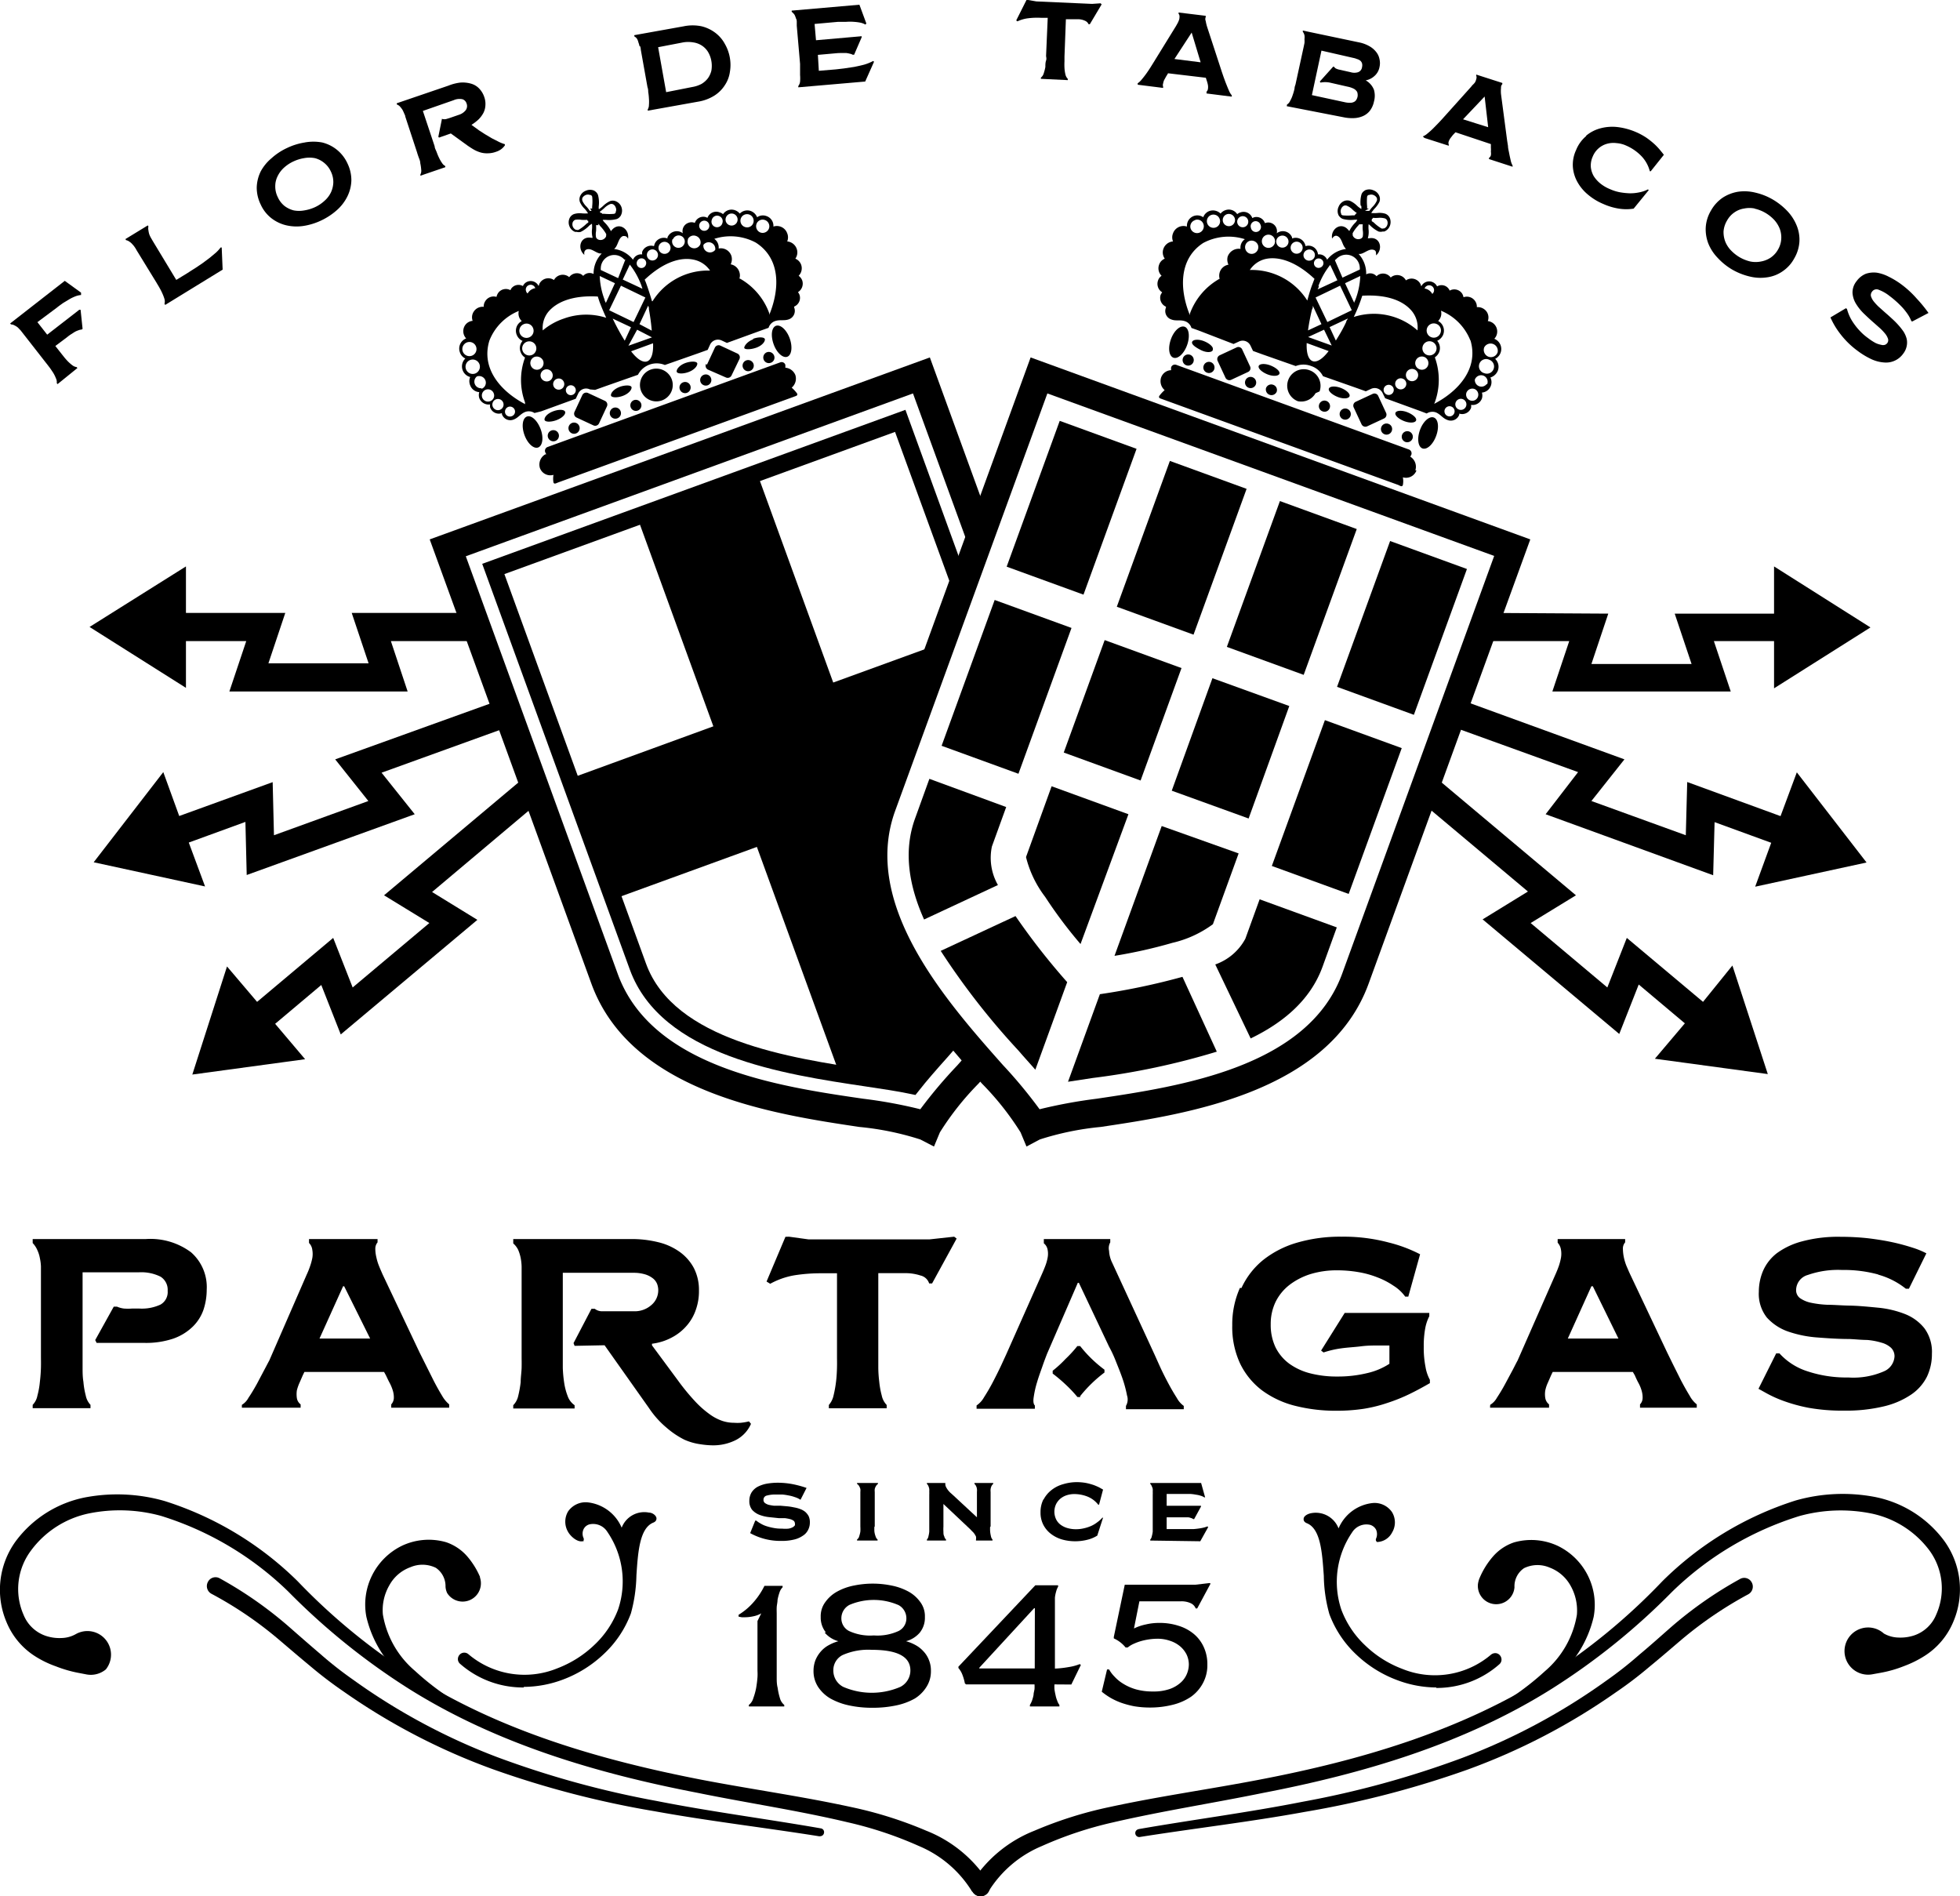 <svg id="partagas-HL-logo" data-name="partagasHL logoHL" xmlns="http://www.w3.org/2000/svg" viewBox="0 0 166.12 160.69"><defs></defs><g id="Layer_2" data-name="Layer 2"><g id="Vector_Art" data-name="Vector Art"><path d="M150.91,69.16h0L143,66.27l-.12,4.51-8-2.9,2.8-3.53-14.18-5.16-.82,2.24,11.07,4L131,69l14.2,5.17.12-4.5,4.8,1.75-1.36,3.72,9.44-2.05-5.91-7.64Z" class="cls-1"></path><path d="M126.16,51.94l-.87,2.39H133l-1.43,4.27h15.12l-1.43-4.27h5.1v4l8.17-5.16L150.36,48v4h-8.42l1.43,4.27h-8.49l1.43-4.27Z" class="cls-1"></path><path d="M144.34,84.9l-6.46-5.42-1.65,4.2-6.5-5.46,3.84-2.35-11.91-10a1,1,0,0,0-.48-.24l-.82,2.25,9.14,7.67-3.84,2.36,11.58,9.71,1.65-4.19,3.91,3.29-2.54,3,9.57,1.3-3-9.2Z" class="cls-1"></path><path d="M16,71.4l4.8-1.75.11,4.5L35.15,69l-2.81-3.52,11.07-4c-.27-.76-.55-1.51-.81-2.24L28.41,64.35l2.81,3.53-8,2.9-.11-4.5-7.92,2.87-1.35-3.72L7.94,73.07l9.44,2.05Z" class="cls-1"></path><path d="M15.76,54.33h5.11L19.44,58.6H34.55l-1.42-4.27h7.7L40,51.94H29.81l1.43,4.27H22.75l1.43-4.27H15.76V48L7.59,53.13l8.17,5.16Z" class="cls-1"></path><path d="M45.77,67.89c-.28-.75-.55-1.5-.82-2.25a1.16,1.16,0,0,0-.49.23l-11.91,10,3.84,2.35-6.5,5.46-1.65-4.2L21.79,84.9l-2.55-3L16.3,91.06l9.56-1.3-2.54-3,3.91-3.29,1.65,4.19,11.58-9.71-3.84-2.36Z" class="cls-1"></path><path d="M62.75,23.63a5.55,5.55,0,0,1,2.45,2.92s0,.09,0,.13c.88-2.14,1-4.75-1.14-6.12a4.52,4.52,0,0,0-3.52-.32.9.9,0,0,1,.37.82l0,0a.94.94,0,0,1,1.09.66,1,1,0,0,1-.07.68h0a.94.94,0,0,1,.74.67.87.87,0,0,1,0,.53M44.5,34.23a.5.5,0,0,1,0-.13,5.46,5.46,0,0,1,0-3.8.88.88,0,0,1-.35-.41.92.92,0,0,1,.14-1h0a.94.94,0,0,1-.48-.48.92.92,0,0,1,.41-1.2.06.06,0,0,1,0,0,.89.89,0,0,1-.25-.86,4.47,4.47,0,0,0-2.49,2.51c-.74,2.4,1,4.34,3.07,5.41m10.76-8.75a5.54,5.54,0,0,1,4.87-2.59A2.2,2.2,0,0,0,58.76,22c-1.06-.22-2.52.19-4.12,1.7a4.28,4.28,0,0,1,.17.43c.16.44.31.92.45,1.4m-4.5-7.8a2.48,2.48,0,0,0,.37-.29,2.07,2.07,0,0,1,.58-.4h0a.7.7,0,0,1,.58.06.84.84,0,0,1,.38.45h0v0a.88.88,0,0,1-.05.71.44.44,0,0,1-.08.11.61.61,0,0,1-.26.19h0a2.55,2.55,0,0,1-.95.07l-.24,0c0,.07.09.14.14.21a2.74,2.74,0,0,1,.55.75h0l.08-.1c.61-.72,1.51-.07,1.37.74C53.11,20,53,20,52.81,20c-.38.14-.41.7-.66,1a.94.94,0,0,1-.1.1,2.4,2.4,0,0,1,1.6.91h0a.74.74,0,0,1,.78-.45.59.59,0,0,1,0-.23.81.81,0,0,1,1-.47,1.21,1.21,0,0,1,.05-.18.84.84,0,0,1,1.09-.47l0,0,0-.09a.86.86,0,0,1,1.1-.47.82.82,0,0,1,.2.12.74.74,0,0,1,.46-.88.72.72,0,0,1,.56,0,.76.76,0,0,1,.94-.49l.13.06A.79.79,0,0,1,61,18a.63.63,0,0,1,.28.15.87.87,0,0,1,1-.34.91.91,0,0,1,.42.29.89.89,0,0,1,.9-.23.93.93,0,0,1,.57.54.84.84,0,0,1,.76-.11.87.87,0,0,1,.62.9.93.93,0,0,1,1.17.57.91.91,0,0,1,0,.69.94.94,0,0,1,.8.61.91.91,0,0,1-.11.85.88.88,0,0,1,.49.51.9.9,0,0,1-.21.94.91.91,0,0,1,.3.39.85.85,0,0,1-.36,1,.71.71,0,0,1,.13.22.8.8,0,0,1-.45,1l0,.08a.76.76,0,0,1-.45,1c-.42.15-.77,0-1.2.16a.88.88,0,0,0-.52.56l-.59.21-2.94,1.07-.43-.2a.74.74,0,0,0-1,.35l-.2.44-.78.28-2.85,1a1.79,1.79,0,0,0-2.28.83l-2.85,1-.78.28L50,33a.74.74,0,0,0-1,.36l-.2.43-2.94,1.07L45.3,35a.88.88,0,0,0-.76-.1c-.43.16-.6.5-1,.65a.75.75,0,0,1-1-.45l0-.09a.78.78,0,0,1-1-.49.74.74,0,0,1,0-.25.84.84,0,0,1-.92-.54.86.86,0,0,1,0-.5.88.88,0,0,1-.77-.58.89.89,0,0,1,0-.7.93.93,0,0,1-.41-1.57.88.88,0,0,1-.46-.52.92.92,0,0,1,.53-1.18.9.9,0,0,1-.11-1.09.86.86,0,0,1,.66-.4.87.87,0,0,1,.09-.78A.9.9,0,0,1,41,26a.78.78,0,0,1,.13-.48.83.83,0,0,1,.95-.36.94.94,0,0,1,.12-.3.8.8,0,0,1,1.06-.27l.06-.12a.76.76,0,0,1,1-.23.7.7,0,0,1,.41-.38.74.74,0,0,1,.92.38,2,2,0,0,1,.08-.22.85.85,0,0,1,1.14-.34l.08.05s0,0,0,0a.85.85,0,0,1,1.14-.35.58.58,0,0,1,.15.11.81.81,0,0,1,1-.26.9.9,0,0,1,.19.15.72.72,0,0,1,.88-.16h0A2.44,2.44,0,0,1,51,21.48h-.15c-.37-.06-.75-.48-1.13-.34-.15.06-.24.2-.19.46-.63-.53-.36-1.61.57-1.45l.13,0h0a1.89,1.89,0,0,1-.06-.67,2.27,2.27,0,0,0,0-.52l-.2.13a2.58,2.58,0,0,1-.75.56h0a.66.66,0,0,1-.34,0l-.14,0a.83.83,0,0,1-.49-.51h0a.86.86,0,0,1,0-.59.68.68,0,0,1,.4-.41h0a1.67,1.67,0,0,1,.67-.06,3,3,0,0,0,.52,0,2.66,2.66,0,0,0-.28-.38,1.8,1.8,0,0,1-.41-.58h0a.69.69,0,0,1,.06-.58.84.84,0,0,1,.45-.38h0a.88.88,0,0,1,.71,0l.11.08a.68.68,0,0,1,.2.27h0v0a2.5,2.5,0,0,1,.07.94,1,1,0,0,0,0,.25m-.9,1h-.08a.15.15,0,0,0,0-.07,4,4,0,0,1-.49,0,1.4,1.4,0,0,0-.54,0h0a.41.41,0,0,0-.2.21.56.56,0,0,0,0,.34v0a.52.52,0,0,0,.28.3l.07,0a.23.23,0,0,0,.14,0h0a3.5,3.5,0,0,0,.67-.51.91.91,0,0,1,.16-.11l0-.06m.9.28h-.24a4.18,4.18,0,0,1,0,.5,1.41,1.41,0,0,0,0,.54.36.36,0,0,0,.21.19.5.5,0,0,0,.34,0h0a.52.52,0,0,0,.3-.28.19.19,0,0,0,0-.07.22.22,0,0,0,0-.14v0a3.21,3.21,0,0,0-.51-.67l-.11-.16-.08,0m.29-.93h.07a.13.13,0,0,1,0,.06h.2a4.42,4.42,0,0,0,.82,0h0a.28.28,0,0,0,.13-.09l0-.06a.47.47,0,0,0,0-.4h0v0a.47.47,0,0,0-.22-.26.34.34,0,0,0-.28,0h0a1.61,1.61,0,0,0-.48.34,3.07,3.07,0,0,1-.35.28l0,.06m-.83-.32h.17a1.23,1.23,0,0,1,0-.19,3.67,3.67,0,0,0,0-.82v0a.32.32,0,0,0-.1-.13.13.13,0,0,0-.06,0,.51.51,0,0,0-.4,0h0a.62.62,0,0,0-.26.22.37.37,0,0,0,0,.29h0a1.6,1.6,0,0,0,.35.48,3.24,3.24,0,0,1,.27.35l.06,0h.09ZM46.3,38.49a1,1,0,0,1-.09-.17.34.34,0,0,1,.2-.44l19.71-7.17a.33.33,0,0,1,.44.2,1.37,1.37,0,0,1,0,.25,1,1,0,0,1,.85.62,1,1,0,0,1-.31,1.07,3,3,0,0,1,.46.5c.07.18-.09.2-.27.27l-20,7.27c-.18.07-.31.16-.38,0a1.91,1.91,0,0,1,0-.65.94.94,0,0,1-1.15-.58,1,1,0,0,1,.44-1.15M65,29.85a.48.48,0,0,1,.61.29.46.46,0,0,1-.28.6.47.47,0,0,1-.61-.28.48.48,0,0,1,.28-.61m-1.17-1.14c.5-.18,1-.15,1,.06s-.26.53-.75.7-1,.16-1,0,.26-.53.75-.71m-.58,1.78a.48.48,0,0,1,.61.29.47.47,0,0,1-.29.6.47.47,0,1,1-.32-.89m-3.33.36.67-1.44a.35.35,0,0,1,.47-.17l1.44.67a.35.35,0,0,1,.17.47L62,31.82a.36.36,0,0,1-.47.17L60,31.32a.37.37,0,0,1-.17-.47m-1.73-.09c.49-.17,1-.15,1,.06s-.26.53-.75.71-1,.15-1-.06.26-.53.75-.71m1.56,1a.46.46,0,0,1,.6.28.47.47,0,0,1-.28.61.48.48,0,0,1-.61-.29.47.47,0,0,1,.29-.6m-1.76.64a.47.47,0,0,1,.61.28.48.48,0,0,1-.29.61.47.47,0,0,1-.6-.29.46.46,0,0,1,.28-.6m-2.75-1.08a1.4,1.4,0,0,1,1.79.84,1.39,1.39,0,1,1-1.79-.84m-1.42,2.59a.48.48,0,0,1,.61.29.47.47,0,1,1-.61-.29m-1.2-1.13c.49-.17,1-.15,1,.06s-.26.53-.75.71-1,.15-1-.06.26-.53.76-.71M52,34.56a.47.47,0,0,1,.6.29.46.46,0,0,1-.28.6.47.47,0,0,1-.61-.28.48.48,0,0,1,.29-.61m-3.31.35.67-1.44a.37.37,0,0,1,.47-.17l1.44.67a.35.35,0,0,1,.17.47l-.67,1.44a.36.36,0,0,1-.47.17l-1.44-.67a.36.36,0,0,1-.17-.47m-.2.93a.47.47,0,0,1,.33.89.47.47,0,1,1-.33-.89m-1.75.64a.47.47,0,1,1,.32.89.48.48,0,0,1-.61-.29.47.47,0,0,1,.29-.6m.16-1.63c.49-.18.95-.15,1,.06s-.26.52-.75.7-1,.16-1-.06.26-.52.75-.7m-2.24.45c.38-.14.89.34,1.16,1.06s.17,1.42-.21,1.56-.9-.34-1.16-1.06-.17-1.42.21-1.56m21.11-7.69c.38-.13.9.34,1.16,1.06s.17,1.42-.2,1.56-.9-.33-1.16-1.06-.18-1.42.2-1.56M50.23,23.5a.4.4,0,0,1-.38.71.4.4,0,1,1,.38-.71M40,30.14a.6.6,0,1,0-.78-.36.6.6,0,0,0,.78.36m.39-2.52a.56.56,0,0,1,.17.78.56.56,0,1,1-.17-.78m3.72-3.07a.42.42,0,0,1,.14.58.44.44,0,0,1-.59.14.42.42,0,0,1-.13-.59.41.41,0,0,1,.58-.13m-1.06.37a.47.47,0,0,1,.15.65.47.47,0,1,1-.15-.65m-1,.64a.52.52,0,0,1,.16.71.53.53,0,0,1-.72.16.52.52,0,0,1-.16-.71.53.53,0,0,1,.72-.16m-.91.88a.57.57,0,0,1,.17.78.56.56,0,0,1-.77.17.56.56,0,0,1-.18-.77.57.57,0,0,1,.78-.18m2.23,8.83a.41.41,0,0,0,.25-.55.43.43,0,0,0-.54-.24.44.44,0,0,0-.26.54.42.42,0,0,0,.55.25m-1-.54a.47.47,0,0,0-.33-.89.47.47,0,0,0,.33.89M41.54,34a.51.51,0,0,0,.31-.66.52.52,0,1,0-.31.66m-.73-1.05a.55.55,0,0,0,.33-.72.57.57,0,0,0-.72-.33.56.56,0,0,0,.39,1m-.53-1.25a.62.62,0,0,0,.36-.78.61.61,0,1,0-.36.78m8.87-8.14a.47.47,0,0,1,.2.63.48.48,0,0,1-.64.19.47.47,0,0,1-.19-.63.46.46,0,0,1,.63-.19M48,23.66a.52.52,0,0,1-.49.91.52.52,0,0,1,.49-.91m-3.13,4.92a.6.6,0,0,0,.3-.8.59.59,0,0,0-.8-.3.6.6,0,1,0,.5,1.1M45,26a.55.55,0,0,1,.23.76.56.56,0,0,1-.76.24A.57.57,0,0,1,45,26m1.69-2a.52.52,0,0,1,.21.7.51.51,0,1,1-.21-.7m-.95.85a.56.56,0,1,1-.76.23.57.57,0,0,1,.76-.23m2.81,8.6a.41.41,0,0,0,.21-.56.42.42,0,1,0-.21.56m-1-.47a.47.47,0,0,0,.23-.63.46.46,0,0,0-.62-.23.47.47,0,1,0,.39.86m-1-.7a.51.51,0,0,0,.25-.68.51.51,0,1,0-.94.42.53.53,0,0,0,.69.26m-.81-1a.56.56,0,0,0,.28-.74.59.59,0,0,0-.75-.28.56.56,0,0,0-.27.74.55.55,0,0,0,.74.28m-.63-1.21a.6.6,0,1,0-.8-.3.61.61,0,0,0,.8.3M54,22.14a.4.4,0,1,0,.74.3.4.4,0,0,0-.22-.52.4.4,0,0,0-.52.22M66,20.68a.6.6,0,1,1,.36-.77.59.59,0,0,1-.36.77M64.11,19a.57.57,0,0,0,.36.71.57.57,0,0,0,.71-.37.56.56,0,0,0-.37-.7.55.55,0,0,0-.7.36m-4.83,0a.43.43,0,0,0,.28.54.43.43,0,0,0,.26-.82.43.43,0,0,0-.54.28m1.06-.4a.47.47,0,1,0,.89.29.47.47,0,0,0-.3-.59.46.46,0,0,0-.59.3m1.18-.15a.5.5,0,0,0,.33.64.51.51,0,1,0-.33-.64m1.26.09a.56.56,0,0,0,.37.7.55.55,0,0,0,.7-.36.56.56,0,1,0-1.07-.34m4,8.2a.43.43,0,1,1,.25-.55.43.43,0,0,1-.25.55m.38-1a.47.47,0,1,1,.28-.6.46.46,0,0,1-.28.6m.2-1.17a.52.52,0,1,1,.31-.66.52.52,0,0,1-.31.66m-.11-1.28a.56.56,0,1,1,.33-.72.56.56,0,0,1-.33.72m-.4-1.3a.61.61,0,0,1-.42-1.14.61.61,0,0,1,.78.36.62.62,0,0,1-.36.78m-12-.53a.47.47,0,0,0,.87.35.47.47,0,1,0-.87-.35m1-.65a.51.51,0,0,0,.29.67.51.51,0,1,0-.29-.67m5.56,1.76a.6.6,0,1,1,.42-.74.6.6,0,0,1-.42.74m-1.79-1.82a.56.56,0,0,0,1,.42.56.56,0,0,0-1-.42M57,20.27a.52.52,0,0,0,1,.39.51.51,0,0,0-.28-.67.52.52,0,0,0-.68.28m1.28,0a.55.55,0,0,0,.31.73.56.56,0,0,0,.73-.31A.57.57,0,0,0,59,20a.55.55,0,0,0-.72.31m3.37,8.4a.44.44,0,0,1-.53-.3.43.43,0,1,1,.53.3m.46-1a.47.47,0,0,1-.58-.33.47.47,0,1,1,.58.33m.29-1.16a.52.52,0,0,1-.64-.35.53.53,0,0,1,.36-.64.51.51,0,1,1,.28,1m0-1.28a.55.55,0,0,1-.69-.39.56.56,0,1,1,1.08-.3.56.56,0,0,1-.39.69M62,23.93a.6.6,0,1,1,.42-.74.6.6,0,0,1-.42.74m-3.75-4.16v0a.42.42,0,0,1,.25-.53.41.41,0,0,1,.53.25.44.44,0,0,1,0,.23.88.88,0,0,0-.79.07m-3,8.23A18,18,0,0,0,55,26.22c0-.1,0-.2-.07-.31l-.73,1.56Zm-1.75,1.75c1.07,1.41,1.94,1.09,1.86-.68Zm-.23-.47,2-.71L54,27.94ZM51.93,27l.14.29c.27.54.56,1.07.88,1.58l.53-1.14Zm-.3-.71,2.07,1,1-2.08-2.07-1Zm-.8-2.9a6.26,6.26,0,0,0,.41,2c0,.09.07.18.11.28L52.12,24ZM53,22,52.92,22a1.14,1.14,0,0,0-2,.73.8.8,0,0,0,0,.15l1.47.69Zm.39.4-.61,1.29,1.67.78-.09-.28a6.48,6.48,0,0,0-1-1.79m-8,2v0a.41.41,0,0,0-.53-.24.4.4,0,0,0-.24.52.36.36,0,0,0,.13.19.89.89,0,0,1,.65-.45M56.08,35l.55-.2a.6.6,0,0,1,.77.36l.2.55a.61.61,0,0,1-.36.77l-.55.2a.61.61,0,0,1-.77-.36l-.2-.55a.6.6,0,0,1,.36-.77m4-1.44.54-.2a.6.6,0,0,1,.77.36l.2.54a.62.62,0,0,1-.36.78l-.54.19a.6.6,0,0,1-.78-.36l-.19-.54a.6.6,0,0,1,.36-.77m4-1.44.55-.2a.6.6,0,0,1,.77.36l.19.54a.59.59,0,0,1-.36.77l-.54.2a.6.6,0,0,1-.77-.36l-.2-.54a.6.6,0,0,1,.36-.77M52.12,36.41l.54-.2a.6.6,0,0,1,.77.36l.2.55a.59.59,0,0,1-.36.77l-.54.2a.6.6,0,0,1-.77-.36l-.2-.55a.61.61,0,0,1,.36-.77m-4,1.45.54-.2a.6.6,0,0,1,.77.36l.2.54a.6.6,0,0,1-.36.77l-.54.2a.62.62,0,0,1-.78-.36l-.19-.54a.59.59,0,0,1,.36-.77m2.37-.51a.55.55,0,0,1,.7.33.54.54,0,0,1-.33.71.54.54,0,0,1-.7-.33.55.55,0,0,1,.33-.71m4-1.44a.55.55,0,0,1,.38,1,.55.55,0,1,1-.38-1m4-1.44a.55.55,0,0,1,.38,1,.55.55,0,0,1-.38-1m4-1.44a.55.55,0,0,1,.38,1,.54.54,0,0,1-.71-.33.54.54,0,0,1,.33-.7M46.56,38.8a.55.55,0,0,1,.71.33.57.57,0,0,1-.33.71.56.56,0,0,1-.71-.33.55.55,0,0,1,.33-.71m19.82-7.22a.56.56,0,0,1,.71.33.55.55,0,1,1-1,.38.56.56,0,0,1,.33-.71M47.78,27a5.56,5.56,0,0,1,3.6-.07c-.21-.46-.4-.91-.57-1.36-.05-.15-.1-.3-.14-.44-2.2-.13-3.57.5-4.24,1.35A2.18,2.18,0,0,0,46,28,5.44,5.44,0,0,1,47.78,27" class="cls-2"></path><path d="M103.37,23.63a1,1,0,0,1,0-.53.94.94,0,0,1,.75-.67h0a1,1,0,0,1-.07-.68,1,1,0,0,1,1.09-.66l0,0a.86.86,0,0,1,.37-.82,4.55,4.55,0,0,0-3.53.32c-2.11,1.37-2,4-1.13,6.12l0-.13a5.59,5.59,0,0,1,2.45-2.92m21.32,5.19a4.51,4.51,0,0,0-2.49-2.52.9.9,0,0,1-.24.87.08.08,0,0,0,0,0,.93.93,0,0,1,.41,1.2,1,1,0,0,1-.49.48h0a.94.94,0,0,1,.15,1,1,1,0,0,1-.35.4,5.6,5.6,0,0,1,0,3.81,1.12,1.12,0,0,0-.05.13c2.05-1.07,3.8-3,3.06-5.41m-13.38-4.74c.06-.15.11-.3.17-.44-1.6-1.5-3.06-1.91-4.12-1.69a2.18,2.18,0,0,0-1.36.94,5.49,5.49,0,0,1,2.06.33,5.56,5.56,0,0,1,2.81,2.26c.13-.48.28-1,.44-1.4m4.08-6.65a2.5,2.5,0,0,1,.07-.94v0h0a.58.58,0,0,1,.19-.27l.11-.08a.86.86,0,0,1,.72,0h0a.84.84,0,0,1,.45.38.7.7,0,0,1,.06.58h0a2.17,2.17,0,0,1-.41.58,2.55,2.55,0,0,0-.29.38,3.08,3.08,0,0,0,.53,0,1.63,1.63,0,0,1,.66.06h0a.68.68,0,0,1,.4.41.92.92,0,0,1,0,.59h0v0a.83.83,0,0,1-.49.51l-.13,0a.69.69,0,0,1-.35,0h0a2.74,2.74,0,0,1-.75-.55L116,19a2.24,2.24,0,0,0,0,.52,1.92,1.92,0,0,1-.07.67h0l.12,0c.93-.16,1.2.92.58,1.45,0-.26,0-.4-.19-.46-.39-.14-.77.28-1.14.34h-.15a2.44,2.44,0,0,1,.64,1.73h0a.71.71,0,0,1,.88.16.75.75,0,0,1,.2-.15.8.8,0,0,1,1,.26.83.83,0,0,1,.15-.11.84.84,0,0,1,1.14.35l0,0,.08-.05a.84.84,0,0,1,1.14.34,1,1,0,0,1,.08.22.74.74,0,0,1,.92-.38.75.75,0,0,1,.42.38.74.74,0,0,1,1,.23.31.31,0,0,1,.06.13.8.8,0,0,1,1.07.26.91.91,0,0,1,.11.3.84.84,0,0,1,1,.35.82.82,0,0,1,.13.49.92.92,0,0,1,.85.41.88.88,0,0,1,.08.77.89.89,0,0,1,.55,1.5.93.93,0,0,1,.07,1.7.93.93,0,0,1,.23,1,1,1,0,0,1-.63.58.89.89,0,0,1-.72,1.28.86.86,0,0,1,0,.5.84.84,0,0,1-.92.54.69.69,0,0,1,0,.25.8.8,0,0,1-1,.49s0,.06,0,.09a.76.76,0,0,1-1,.45c-.42-.15-.59-.49-1-.65a.89.89,0,0,0-.76.1l-.58-.22-2.94-1.07-.21-.43a.74.74,0,0,0-1-.36l-.43.2-.78-.28-2.85-1a1.72,1.72,0,0,0-1-.86,1.79,1.79,0,0,0-1.31,0l-2.85-1-.77-.28-.21-.44a.73.73,0,0,0-1-.35l-.44.2L101.57,28l-.59-.21a.85.85,0,0,0-.52-.56c-.43-.16-.78,0-1.19-.16a.75.75,0,0,1-.45-1l0-.08a.82.82,0,0,1-.45-1,1.59,1.59,0,0,1,.13-.22.84.84,0,0,1-.35-1,.76.76,0,0,1,.3-.4.88.88,0,0,1-.21-.94.84.84,0,0,1,.48-.51.91.91,0,0,1-.11-.85.94.94,0,0,1,.81-.61.91.91,0,0,1,0-.69.94.94,0,0,1,1.18-.57.88.88,0,0,1,1.38-.79.88.88,0,0,1,.56-.54.92.92,0,0,1,.91.23.88.88,0,0,1,.41-.29.85.85,0,0,1,1,.34.69.69,0,0,1,.28-.15.78.78,0,0,1,1,.48l.13-.06a.76.76,0,0,1,.94.49.74.74,0,0,1,1,.86.72.72,0,0,1,.21-.12.84.84,0,0,1,1.09.47l0,.09,0,0a.84.84,0,0,1,1.09.47.61.61,0,0,1,.05.18.8.8,0,0,1,1,.47.86.86,0,0,1,.06.23.73.73,0,0,1,.77.45h0a2.4,2.4,0,0,1,1.6-.91A.52.52,0,0,1,114,21c-.25-.28-.27-.84-.66-1-.14-.06-.3,0-.44.22-.14-.81.76-1.46,1.37-.74l.09.1h0a2.55,2.55,0,0,1,.55-.75,1.48,1.48,0,0,0,.13-.21l-.24,0a2.55,2.55,0,0,1-1-.07h0a.68.68,0,0,1-.27-.2.44.44,0,0,1-.08-.11.84.84,0,0,1,0-.71v0a.89.89,0,0,1,.38-.45.72.72,0,0,1,.59-.06h0a2.07,2.07,0,0,1,.58.4,2.12,2.12,0,0,0,.38.29,2,2,0,0,0,0-.25m.88,1.22a.21.21,0,0,1,0,.06l.17.11a3.16,3.16,0,0,0,.66.51h0a.23.23,0,0,0,.14,0l.07,0a.46.46,0,0,0,.28-.3v0a.5.5,0,0,0,0-.34.34.34,0,0,0-.2-.21h0a1.6,1.6,0,0,0-.54-.05,2.68,2.68,0,0,1-.49,0s0,0,0,.07h-.07Zm-1,.24-.11.16a3.16,3.16,0,0,0-.5.67v0a.32.32,0,0,0,0,.14.64.64,0,0,1,0,.07.52.52,0,0,0,.3.28h0a.5.5,0,0,0,.34,0,.31.31,0,0,0,.21-.19,1.65,1.65,0,0,0,0-.54,2.79,2.79,0,0,1,0-.5h-.24l-.08,0m-.18-.95a4.29,4.29,0,0,1-.35-.28,1.5,1.5,0,0,0-.48-.34h0a.31.31,0,0,0-.28,0,.51.51,0,0,0-.22.26v0h0a.47.47,0,0,0,0,.4.21.21,0,0,1,0,.06.26.26,0,0,0,.14.09h0a4.31,4.31,0,0,0,.81,0h.2a.13.13,0,0,1,0-.06h.07l0-.06m.8-.26H116l.06,0a2.39,2.39,0,0,1,.28-.35,1.75,1.75,0,0,0,.34-.48h0a.33.33,0,0,0,0-.29.56.56,0,0,0-.26-.22h0a.51.51,0,0,0-.4,0l-.06,0a.3.3,0,0,0-.09.13v0a4.38,4.38,0,0,0,0,.82c0,.06,0,.13,0,.19h.16Zm4.36,22a.94.94,0,0,1-1.15.58,1.69,1.69,0,0,1,0,.65c-.06.18-.2.09-.38,0l-20-7.27c-.18-.07-.34-.09-.27-.27a3,3,0,0,1,.46-.5,1,1,0,0,1-.3-1.07.93.93,0,0,1,.85-.62.87.87,0,0,1,0-.25.34.34,0,0,1,.44-.2l19.71,7.17a.35.35,0,0,1,.21.44l-.09.17a1,1,0,0,1,.43,1.15m-18.81-9.18a.47.47,0,0,1-.89-.32.47.47,0,1,1,.89.32m1.64-1c-.08.21-.54.23-1,0s-.83-.49-.75-.7.54-.24,1-.06.83.5.75.71m.12,1.68a.47.47,0,0,1-.61.28.46.46,0,0,1-.28-.6.47.47,0,0,1,.6-.29.48.48,0,0,1,.29.61m2.87.22-1.44.67a.37.37,0,0,1-.47-.17l-.67-1.44a.36.36,0,0,1,.17-.47l1.44-.67a.35.35,0,0,1,.47.17l.67,1.44a.35.35,0,0,1-.17.47m2.66.15c-.08.21-.54.24-1,.06s-.83-.5-.76-.71.54-.23,1-.05.83.49.76.7m-2,.91a.47.47,0,1,1-.89-.33.47.47,0,0,1,.61-.28.48.48,0,0,1,.28.61m1.76.63a.48.48,0,0,1-.9-.32.47.47,0,0,1,.61-.28.46.46,0,0,1,.29.6m3.3.11A1.4,1.4,0,0,1,110,34a1.39,1.39,0,0,1,1-2.62,1.4,1.4,0,0,1,.84,1.79m.86,1.41a.46.46,0,0,1-.6.28.46.46,0,0,1-.29-.6.47.47,0,1,1,.89.32m1.68-1c-.08.21-.54.24-1,.06s-.83-.5-.75-.71.54-.23,1-.06.83.5.75.71m.08,1.67a.47.47,0,0,1-.89-.32.47.47,0,1,1,.89.32m2.85.21-1.44.67a.36.36,0,0,1-.47-.17l-.67-1.44a.36.36,0,0,1,.17-.47l1.44-.67a.35.35,0,0,1,.47.17l.67,1.44a.36.36,0,0,1-.17.47m.65,1.06a.47.47,0,1,1-.89-.32.47.47,0,0,1,.61-.28.46.46,0,0,1,.28.6m1.76.64a.48.48,0,0,1-.61.29.47.47,0,1,1,.61-.29m.3-1.53c-.07.21-.53.24-1,.06s-.82-.49-.75-.7.54-.24,1-.06.83.49.75.7m1.7,1.31c-.26.72-.78,1.2-1.16,1.06s-.47-.84-.21-1.56.79-1.2,1.17-1.06.47.83.2,1.56m-21.11-7.69c-.26.72-.78,1.2-1.16,1.06s-.47-.83-.21-1.56.78-1.19,1.16-1.06.47.84.21,1.56m15.9-5.51a.42.42,0,0,1-.16.55.41.41,0,0,1-.55-.17.4.4,0,0,1,.71-.38m10.42,6.12a.61.61,0,0,0-1.14-.41.62.62,0,0,0,.37.78.6.6,0,0,0,.77-.37m-.39-2a.57.57,0,0,1-.18.77.56.56,0,0,1-.6-.95.57.57,0,0,1,.78.18m-3.91-3.12a.44.44,0,0,1-.13.59.43.43,0,0,1-.59-.14.41.41,0,0,1,.13-.58.42.42,0,0,1,.59.13m1.12.38a.47.47,0,1,1-.65-.14.46.46,0,0,1,.65.14m1.07.66a.51.51,0,1,1-.87.55.51.51,0,0,1,.16-.71.52.52,0,0,1,.71.16m1,.9a.55.55,0,0,1-.17.77.56.56,0,1,1-.6-.95.55.55,0,0,1,.77.18M123.26,35a.43.43,0,1,0-.55.26.43.43,0,0,0,.55-.26m1-.58a.47.47,0,1,0-.6.29.47.47,0,0,0,.6-.29m1-.79a.52.52,0,0,0-.3-.67.54.54,0,0,0-.67.31.52.52,0,0,0,.31.66.51.51,0,0,0,.66-.3m.79-1.08a.56.56,0,0,0-.33-.72.57.57,0,0,0-.72.34.56.56,0,0,0,1,.38m.59-1.28a.6.6,0,0,0-.36-.78.61.61,0,1,0-.41,1.14.6.6,0,0,0,.77-.36m-9-7.59a.47.47,0,1,1-.63-.19.46.46,0,0,1,.63.19m1.26.17a.52.52,0,1,1-.7-.21.52.52,0,0,1,.7.21m3.22,4.41a.59.59,0,0,0-.3-.8.6.6,0,0,0-.5,1.1.6.6,0,0,0,.8-.3m-.24-2a.56.56,0,0,1-.23.75.55.55,0,0,1-.76-.23.56.56,0,1,1,1-.52m-1.75-2.06a.5.5,0,0,1-.21.69.51.51,0,1,1-.48-.91.5.5,0,0,1,.69.22m1,.86a.56.56,0,1,1-1,.53.56.56,0,0,1,1-.53m-3,8.16a.43.43,0,1,0-.57.21.43.43,0,0,0,.57-.21m1.06-.5a.46.46,0,0,0-.24-.62.47.47,0,0,0-.62.23.47.47,0,1,0,.86.39m1-.72a.52.52,0,1,0-.68.26.52.52,0,0,0,.68-.26m.87-1a.57.57,0,0,0-.28-.74.56.56,0,0,0-.74.28.55.55,0,0,0,.28.74.55.55,0,0,0,.74-.28m.68-1.23a.6.6,0,0,0-.3-.8.6.6,0,1,0,.3.8m-10.09-7.84a.41.41,0,0,0-.22.52.39.39,0,0,0,.52.22.4.4,0,0,0,.23-.52.41.41,0,0,0-.53-.22m-11.91-2a.6.6,0,0,1,.77-.37.62.62,0,0,1,.37.78.61.61,0,0,1-1.14-.41m1.58-1.27a.56.56,0,0,0-.37.7A.56.56,0,1,0,102,19a.55.55,0,0,0-.7-.36m5,.12a.43.43,0,0,0-.28.54.43.43,0,1,0,.81-.26.43.43,0,0,0-.53-.28m-1.11-.42a.47.47,0,0,0-.31.59.47.47,0,1,0,.31-.59M104,18.15a.52.52,0,1,0,.65.34.53.53,0,0,0-.65-.34m-1.32.06a.56.56,0,1,0,.34,1.07.55.55,0,0,0,.36-.7.56.56,0,0,0-.7-.37m-3.52,8a.44.44,0,0,1,.55-.25.42.42,0,0,1,.25.54.42.42,0,0,1-.54.26.42.42,0,0,1-.26-.55m-.41-1.09a.47.47,0,1,1,.28.6.46.46,0,0,1-.28-.6m-.23-1.23a.52.52,0,1,1,.31.66.52.52,0,0,1-.31-.66m.09-1.34a.56.56,0,0,1,.72-.33.56.56,0,0,1,.33.72.54.54,0,0,1-.71.33.55.55,0,0,1-.34-.72m.37-1.36a.61.61,0,0,1,.78-.36.6.6,0,0,1,.36.78.6.6,0,0,1-.77.36.61.61,0,0,1-.37-.78m11.79,0a.47.47,0,0,0-.26.61.48.48,0,0,0,.61.26.47.47,0,1,0-.35-.87m-1.07-.67a.51.51,0,1,0,.67.28.51.51,0,0,0-.67-.28m-5.3,1.3a.6.6,0,0,1,.74-.42.6.6,0,1,1-.74.42m1.47-1.39a.56.56,0,0,0-.3.73.55.55,0,0,0,.73.31.57.57,0,0,0,.31-.73.58.58,0,0,0-.74-.31M108.5,20a.5.5,0,0,0-.29.67.52.52,0,0,0,.67.28.51.51,0,0,0,.29-.67.52.52,0,0,0-.67-.28m-1.33,0a.56.56,0,0,0,.42,1,.56.56,0,1,0-.42-1m-2.94,8.18a.42.42,0,0,1,.52-.29.43.43,0,1,1-.23.82.43.43,0,0,1-.29-.53m-.5-1.06a.47.47,0,1,1,.91.25.47.47,0,0,1-.58.33.47.47,0,0,1-.33-.58m-.31-1.21a.5.5,0,0,1,.63-.36.51.51,0,1,1-.28,1,.51.51,0,0,1-.35-.63m0-1.34a.56.56,0,0,1,.69-.38.56.56,0,1,1-.3,1.07.56.56,0,0,1-.39-.69m.27-1.38a.61.61,0,1,1,.42.74.6.6,0,0,1-.42-.74m3.39-3.49a.44.44,0,0,1,0-.23.41.41,0,1,1,.78.28v0a.86.86,0,0,0-.78-.07M112,27.47l-.73-1.56c0,.11,0,.21-.07.31a18,18,0,0,0-.34,1.78Zm-1.25,1.6c-.08,1.77.79,2.09,1.86.68Zm1.47-1.13-1.35.62,2,.72Zm.47-.22.53,1.14c.32-.51.61-1,.88-1.58,0-.1.1-.19.14-.29Zm.89-3.51-2.08,1,1,2.08,2.07-1ZM114,24l.78,1.67c0-.1.07-.19.1-.28a6.26,6.26,0,0,0,.41-2Zm-.22-.47,1.47-.69a.77.77,0,0,0,0-.15,1.15,1.15,0,0,0-2-.73l-.11.09Zm-2,.71c0,.1-.07.19-.1.28l1.67-.77-.61-1.3a6.19,6.19,0,0,0-1,1.79m9.64.68a.45.45,0,0,0,.14-.19.41.41,0,1,0-.78-.28v0a.89.89,0,0,1,.65.45m-11,10.83-.2.55a.6.6,0,0,1-.77.36l-.55-.2a.6.6,0,0,1-.35-.77l.19-.55a.61.61,0,0,1,.77-.36l.55.2a.6.6,0,0,1,.36.77m-4-1.44-.2.54a.6.6,0,0,1-.77.36l-.55-.2a.6.6,0,0,1-.36-.77l.2-.54a.6.6,0,0,1,.77-.36l.55.2a.6.6,0,0,1,.36.77m-4-1.44-.2.54a.6.6,0,0,1-.77.36l-.54-.2a.6.6,0,0,1-.36-.77l.2-.54a.6.6,0,0,1,.77-.36l.54.2a.6.6,0,0,1,.36.77m11.89,4.32-.2.55a.59.59,0,0,1-.76.36l-.55-.2a.6.6,0,0,1-.36-.77l.2-.55a.6.6,0,0,1,.77-.36l.54.2a.59.59,0,0,1,.36.77m4,1.45-.2.54a.6.6,0,0,1-.77.36l-.55-.2a.6.6,0,0,1-.36-.77l.2-.54a.6.6,0,0,1,.77-.36l.55.2a.6.6,0,0,1,.36.77m-2.4-.57a.55.55,0,0,1-1-.38.56.56,0,0,1,.71-.33.57.57,0,0,1,.33.71m-4-1.44a.55.55,0,0,1-.7.33.55.55,0,1,1,.7-.33m-4-1.44a.55.55,0,1,1-1-.38.55.55,0,1,1,1,.38m-4-1.45a.55.55,0,0,1-.71.33.54.54,0,0,1-.33-.7.54.54,0,0,1,.71-.33.55.55,0,0,1,.33.7m15.85,5.78a.55.55,0,1,1-1-.38.54.54,0,0,1,.7-.33.54.54,0,0,1,.33.71m-19.82-7.22a.55.55,0,1,1-1-.38.56.56,0,0,1,.71-.33.56.56,0,0,1,.33.71M120.14,28a2.2,2.2,0,0,0-.44-1.59c-.67-.85-2-1.48-4.24-1.35l-.15.44a13.11,13.11,0,0,1-.57,1.36,5.56,5.56,0,0,1,5.4,1.14" class="cls-2"></path><path d="M82.27,89l-1.14,1.29A40.46,40.46,0,0,0,78,94a40.17,40.17,0,0,0-4.83-.89C66,92.07,55.25,90.46,52.36,82.54L39.48,47.14l37.9-13.8L82.43,47.2c.43-1.19.86-2.36,1.27-3.48L78.81,30.29,36.42,45.71l13.7,37.64C53.49,92.61,65.6,94.42,72.83,95.5A24.41,24.41,0,0,1,78,96.56l1.16.6.5-1.2a24,24,0,0,1,3.27-4.13l.94-1.06L82.27,89" class="cls-1"></path><path d="M80.62,87c-.48.56-1,1.1-1.41,1.61-.85,1-1.6,1.81-2.24,2.59-1-.19-2.18-.37-3.41-.55-6.55-1-16.44-2.45-18.81-9l-12-33L75.86,36.6l5.22,14.32c.26-.72.51-1.43.77-2.14L76.74,34.73,40.87,47.78,53.38,82.16c2.67,7.33,13.08,8.88,20,9.91,1.39.21,2.7.4,3.77.63l.44.09.28-.35c.66-.85,1.49-1.79,2.49-2.91l1.23-1.41L80.62,87" class="cls-1"></path><path d="M74.6,68.77l-.27-.72.59-.21,4.85-13.33-9.15,3.33L64.16,40.08,54,43.8l6.46,17.75L48.26,66,52,76.19l12.15-4.42,7,19.22,2.33.36c1.47.22,2.74.41,3.81.64.68-.87,1.53-1.83,2.52-2.94.42-.47.86-1,1.31-1.5-4.29-5.19-8.68-12-6.49-18.78" class="cls-1"></path><path d="M76.9,91c-1-.19-2.06-.35-3.3-.54l-1.81-.27L64.67,70.6,52.52,75l-3.09-8.5L61.57,62.1,55.11,44.34l8.5-3.09L70.08,59l8.17-3-4,11.1-1,.38.47,1.29c-2.08,7,2.4,14,6.26,18.73l-.8.92c-.84,1-1.58,1.78-2.2,2.54" class="cls-1"></path><path d="M87,97.16l-.5-1.2a24,24,0,0,0-3.27-4.13c-4.84-5.48-13-14.64-9.58-23.91l13.7-37.63L129.7,45.71,116,83.35c-3.37,9.26-15.48,11.07-22.71,12.15a24.41,24.41,0,0,0-5.16,1.06Zm1.77-63.82L75.86,68.74C73,76.67,80.2,84.84,85,90.25A40.46,40.46,0,0,1,88.11,94a42.27,42.27,0,0,1,4.83-.89c7.14-1.06,17.93-2.68,20.82-10.61l12.88-35.39Z" class="cls-1"></path><rect x="84.25" y="39.56" width="13.15" height="6.93" transform="translate(19.33 113.66) rotate(-70)" class="cls-1"></rect><rect x="93.58" y="42.96" width="13.15" height="6.92" transform="translate(22.28 124.66) rotate(-70)" class="cls-1"></rect><rect x="102.91" y="46.35" width="13.15" height="6.93" transform="translate(25.23 135.67) rotate(-70)" class="cls-1"></rect><rect x="112.25" y="49.75" width="13.15" height="6.93" transform="translate(28.18 146.67) rotate(-70)" class="cls-1"></rect><rect x="78.73" y="54.74" width="13.15" height="6.93" transform="translate(1.44 118.46) rotate(-70)" class="cls-1"></rect><rect x="90.08" y="56.72" width="10.14" height="6.93" transform="translate(6.05 129.02) rotate(-70)" class="cls-1"></rect><rect x="99.41" y="60.12" width="10.14" height="6.93" transform="matrix(0.34, -0.94, 0.94, 0.34, 9, 140.01)" class="cls-1"></rect><rect x="106.72" y="64.93" width="13.15" height="6.93" transform="translate(10.28 151.46) rotate(-70)" class="cls-1"></rect><path d="M95.64,69l-6.51-2.37-2.17,6A9.19,9.19,0,0,0,88.58,76a38.4,38.4,0,0,0,3,4Z" class="cls-1"></path><path d="M98.46,70l-4,11a41.22,41.22,0,0,0,4.9-1.1,9.31,9.31,0,0,0,3.44-1.58l2.18-6Z" class="cls-1"></path><path d="M100.22,82.78a57.54,57.54,0,0,1-7,1.47l-2.7,7.42,2.1-.32a62.33,62.33,0,0,0,10.51-2.23Z" class="cls-1"></path><path d="M106.76,76.21l-1.21,3.34A4.63,4.63,0,0,1,103,81.73L106,88c2.79-1.35,5.07-3.27,6.09-6.07l1.21-3.34Z" class="cls-1"></path><path d="M86.07,77.63a57.82,57.82,0,0,0,4.38,5.6l-2.7,7.42c-.43-.5-.9-1-1.41-1.6a62.09,62.09,0,0,1-6.61-8.47Z" class="cls-1"></path><path d="M85.28,68.39l-1.21,3.34A4.65,4.65,0,0,0,84.58,75l-6.26,2.92c-1.27-2.84-1.78-5.77-.76-8.57L78.77,66Z" class="cls-1"></path><path d="M5.49,23.8l1.38,1V25a1.76,1.76,0,0,0-.45.1,3.82,3.82,0,0,0-.51.24l-.55.33c-.18.13-.37.26-.54.4L3.17,27.3,4,28.36l2.72-2.11.11,0L7,27.87l-.09.06a.73.73,0,0,0-.26.06,1.73,1.73,0,0,0-.32.14L6,28.34a3.55,3.55,0,0,0-.31.23l-1,.75.52.66.23.29c.1.12.21.25.33.37a3.52,3.52,0,0,0,.37.32.77.77,0,0,0,.36.15l.06.08L4.88,32.55l-.07-.08a.72.72,0,0,0-.07-.41,2.92,2.92,0,0,0-.25-.5c-.11-.16-.21-.32-.32-.46s-.18-.24-.24-.31l-2-2.56L1.75,28l-.23-.24a1.34,1.34,0,0,0-.28-.18.69.69,0,0,0-.31-.09l-.07-.08Z" class="cls-1"></path><path d="M14,25.84l-.06-.1a.72.72,0,0,0,0-.4,3.7,3.7,0,0,0-.2-.52c-.08-.18-.17-.34-.26-.5s-.16-.26-.2-.34l-1.7-2.77a2.36,2.36,0,0,0-.15-.25,1.71,1.71,0,0,0-.21-.26,1.07,1.07,0,0,0-.25-.22.69.69,0,0,0-.29-.13l-.05-.09,1.9-1.16.05.09a.75.75,0,0,0,0,.33,1.94,1.94,0,0,0,.07.33,2.09,2.09,0,0,0,.14.3l.15.26,2,3.31.95-.58.26-.17.46-.29.56-.38.59-.44.54-.45a3.12,3.12,0,0,0,.4-.44l.09,0,.08,1.88Z" class="cls-1"></path><path d="M25.84,12.07a4.12,4.12,0,0,1,1.45,0,3.18,3.18,0,0,1,2.16,1.78,3.25,3.25,0,0,1,.33,1.45,3.29,3.29,0,0,1-.34,1.35,3.8,3.8,0,0,1-.88,1.15,5.59,5.59,0,0,1-1.33.88,5.41,5.41,0,0,1-1.53.47,3.89,3.89,0,0,1-1.45-.06,3.29,3.29,0,0,1-1.25-.6,3.08,3.08,0,0,1-.91-1.17,3.25,3.25,0,0,1-.33-1.45,3.29,3.29,0,0,1,.34-1.35A3.8,3.8,0,0,1,23,13.42a5.3,5.3,0,0,1,1.33-.88,5.41,5.41,0,0,1,1.53-.47m-1.79,2.14a2.35,2.35,0,0,0-.54.72,1.86,1.86,0,0,0-.2.84,2,2,0,0,0,.21.93,2,2,0,0,0,.57.75,2.14,2.14,0,0,0,.79.38,2.4,2.4,0,0,0,.89,0,3.48,3.48,0,0,0,.92-.28,3.12,3.12,0,0,0,.79-.53,2.23,2.23,0,0,0,.55-.72,2.16,2.16,0,0,0,.2-.84,2,2,0,0,0-.21-.93,2,2,0,0,0-.58-.74,2,2,0,0,0-.78-.39,2.45,2.45,0,0,0-.9,0,3.41,3.41,0,0,0-.91.28,3.18,3.18,0,0,0-.8.53" class="cls-1"></path><path d="M37.51,10.09a.77.77,0,0,0,.3,0l.3-.09.81-.28a1.18,1.18,0,0,0,.55-.38.59.59,0,0,0,.07-.58.54.54,0,0,0-.34-.35,1.23,1.23,0,0,0-.75.08l-2.61.91,1,3c0,.15.1.31.17.49a4.4,4.4,0,0,0,.21.5,2.87,2.87,0,0,0,.25.43.69.69,0,0,0,.27.25l0,.1-2.11.72,0-.1a.7.7,0,0,0,.07-.41,3.84,3.84,0,0,0-.08-.55c0-.19-.09-.37-.15-.54s-.1-.29-.12-.37L34.35,9.88c0-.09-.06-.18-.1-.28s-.09-.2-.14-.3a2.56,2.56,0,0,0-.2-.26.67.67,0,0,0-.28-.19l0-.1L38,7.26A4,4,0,0,1,39,7a2.55,2.55,0,0,1,.89.08,1.53,1.53,0,0,1,.69.39,1.9,1.9,0,0,1,.46.74,1.72,1.72,0,0,1,.1.72,1.56,1.56,0,0,1-.17.64,2.32,2.32,0,0,1-.41.55,4,4,0,0,1-.6.46v0l.63.46.51.33.59.35.59.3a3.12,3.12,0,0,0,.51.2l0,.1a1.44,1.44,0,0,1-.32.33,1.57,1.57,0,0,1-.45.22,2,2,0,0,1-.65.12,2,2,0,0,1-.6-.06,2.72,2.72,0,0,1-.57-.23c-.18-.1-.36-.22-.54-.34l-1.45-1.05-1,.35-.06-.07.31-1.53Z" class="cls-1"></path><path d="M54.2,3.91a1.81,1.81,0,0,0-.09-.31A1.24,1.24,0,0,0,54,3.3a.73.73,0,0,0-.24-.22l0-.1,4.18-.75a3.72,3.72,0,0,1,1.53,0,3.18,3.18,0,0,1,1.17.56,2.91,2.91,0,0,1,.8.94,3.57,3.57,0,0,1,.42,1.17,3.51,3.51,0,0,1,0,1.21,2.68,2.68,0,0,1-.42,1.1,2.9,2.9,0,0,1-.89.89,3.73,3.73,0,0,1-1.41.52l-4.24.76,0-.11A.71.71,0,0,0,55,8.9a3.36,3.36,0,0,0,0-.55,4.8,4.8,0,0,0-.06-.56q0-.25-.06-.39l-.57-3.19q0-.13-.06-.3m4.44,3.46a2.59,2.59,0,0,0,.77-.26A1.92,1.92,0,0,0,60,6.63,1.88,1.88,0,0,0,60.29,6a2.36,2.36,0,0,0,0-.84,2.24,2.24,0,0,0-.3-.79,1.71,1.71,0,0,0-.54-.53,1.82,1.82,0,0,0-.71-.25,2.59,2.59,0,0,0-.83,0L55.78,4l.68,3.81Z" class="cls-1"></path><path d="M67.66,7.4V7.29a.75.75,0,0,0,.15-.37,3.33,3.33,0,0,0,0-.56c0-.19,0-.38,0-.55s0-.31,0-.4l-.28-3.23q0-.14,0-.3c0-.1,0-.21-.07-.32a1.66,1.66,0,0,0-.12-.31A1.21,1.21,0,0,0,67.1,1V.9L72.84.4,73.43,2l-.09.08a1.36,1.36,0,0,0-.42-.16,4.34,4.34,0,0,0-.55-.07,4.61,4.61,0,0,0-.65,0c-.23,0-.45,0-.68,0l-2,.18.12,1.38,3.87-.34,0,.09-.64,1.48h-.12a.66.66,0,0,0-.25-.09,1.72,1.72,0,0,0-.34-.06h-.39L71,4.5l-1.68.15L69.4,6l1.44-.12.69-.08.87-.13c.29-.06.58-.12.87-.2A3.86,3.86,0,0,0,74,5.17l.08.06-.75,1.68Z" class="cls-1"></path><path d="M87.13,0l.71.12,4.72.21.72-.05.09.09-1,1.68h-.11a.57.57,0,0,0-.3-.29,1.4,1.4,0,0,0-.62-.13l-1,0L90.22,4.8c0,.09,0,.22,0,.4a5.53,5.53,0,0,0,0,.56,3.17,3.17,0,0,0,.08.55.76.76,0,0,0,.2.37v.11l-2.28-.11v-.1a.71.71,0,0,0,.24-.36,4.26,4.26,0,0,0,.14-.54c0-.19,0-.38.06-.55s0-.31,0-.4l.14-3.22-.56,0a6.16,6.16,0,0,0-1.19.05,3.06,3.06,0,0,0-.82.25l-.1-.08L87,0Z" class="cls-1"></path><path d="M96.42,7.06a1.46,1.46,0,0,0,.35-.33c.13-.15.26-.32.39-.5s.24-.35.35-.52l.23-.37,1.85-3c.06-.09.11-.18.17-.29a1.77,1.77,0,0,0,.15-.31.81.81,0,0,0,.06-.31.38.38,0,0,0-.08-.27l0-.1,2.3.28v.11a.42.42,0,0,0,0,.33,3.67,3.67,0,0,0,.13.53l1.24,3.79.14.41c.07.19.14.39.22.59s.16.4.24.58a1.48,1.48,0,0,0,.24.4v.11l-2.14-.27V7.77a.39.39,0,0,0,.12-.24,1.09,1.09,0,0,0,0-.31,2.14,2.14,0,0,0-.08-.32l-.1-.31h0L99,6.21l0,0-.17.28-.16.29a1.14,1.14,0,0,0-.09.3.38.38,0,0,0,0,.26l0,.11-2.15-.27ZM101,2.76h0L99.54,5l2.22.28Z" class="cls-1"></path><path d="M109.08,8.86a.68.68,0,0,0,.27-.32,2.38,2.38,0,0,0,.22-.51,3.87,3.87,0,0,0,.15-.53c0-.17.08-.3.09-.39l.69-3.17.06-.29a1.84,1.84,0,0,0,0-.33,1.23,1.23,0,0,0,0-.33.83.83,0,0,0-.14-.3l0-.1,4.76,1a2.9,2.9,0,0,1,.89.33,1.91,1.91,0,0,1,.58.5,1.36,1.36,0,0,1,.27.6,1.47,1.47,0,0,1,0,.66,1.32,1.32,0,0,1-.44.77,1.48,1.48,0,0,1-.73.36v0a1.57,1.57,0,0,1,.7.8,1.84,1.84,0,0,1,0,1,1.93,1.93,0,0,1-.35.78,1.53,1.53,0,0,1-.59.45,2.07,2.07,0,0,1-.77.17,3.58,3.58,0,0,1-.9-.08L109.06,9Zm4-3.19a.37.37,0,0,0,.2.16,1.14,1.14,0,0,0,.27.08l.93.21a1.07,1.07,0,0,0,.62,0,.52.52,0,0,0,.34-.43.68.68,0,0,0,0-.32.51.51,0,0,0-.15-.23A.82.82,0,0,0,115,5a1.4,1.4,0,0,0-.29-.09L112,4.29l-.81,3.77,2.78.6a1.91,1.91,0,0,0,.5.05.71.71,0,0,0,.32-.09.47.47,0,0,0,.18-.19.85.85,0,0,0,.09-.24.76.76,0,0,0,0-.26.37.37,0,0,0-.1-.23.71.71,0,0,0-.26-.2,2.1,2.1,0,0,0-.5-.16L112.71,7a2,2,0,0,0-.79,0l-.06-.09L113,5.64Z" class="cls-1"></path><path d="M120.59,11.56a1.33,1.33,0,0,0,.4-.25,6.2,6.2,0,0,0,.48-.43l.43-.44.3-.32,2.38-2.65a3,3,0,0,0,.21-.25A1.56,1.56,0,0,0,125,7a.86.86,0,0,0,.12-.3.39.39,0,0,0,0-.28l0-.1,2.21.71,0,.1a.39.39,0,0,0-.11.31,2.71,2.71,0,0,0,0,.55l.52,3.94.07.44c0,.19.06.4.1.62s.09.42.13.61a1.56,1.56,0,0,0,.16.43l0,.1-2-.65,0-.1a.37.37,0,0,0,.16-.22.94.94,0,0,0,0-.3,2,2,0,0,0,0-.34l0-.31h0l-3-1h0l-.22.23-.21.27a1.16,1.16,0,0,0-.14.27.36.36,0,0,0,0,.27l0,.1-2.06-.66Zm5.24-3.38h0L124,10.11l2.13.67Z" class="cls-1"></path><path d="M134.42,11.51a3.13,3.13,0,0,1,1.24-.64,3.88,3.88,0,0,1,1.45-.1,5.63,5.63,0,0,1,1.52.41,5.54,5.54,0,0,1,.91.49,6.94,6.94,0,0,1,.69.55,5.44,5.44,0,0,1,.48.51c.13.16.24.29.31.39l-1.11,1.39-.08,0a2.89,2.89,0,0,0-.76-1.33,4,4,0,0,0-1.26-.85,2.36,2.36,0,0,0-.79-.2,2,2,0,0,0-.8.05A1.83,1.83,0,0,0,135,13.25a1.85,1.85,0,0,0-.17.9,1.93,1.93,0,0,0,.25.78,2.61,2.61,0,0,0,.57.63,3.24,3.24,0,0,0,.81.47,3.73,3.73,0,0,0,.82.26,6,6,0,0,0,.84.09,3.68,3.68,0,0,0,.82-.08,2.73,2.73,0,0,0,.73-.25l.07.06-1.28,1.57a4,4,0,0,1-1.25,0,5.18,5.18,0,0,1-1.31-.39,4.93,4.93,0,0,1-1.29-.78,3.74,3.74,0,0,1-.9-1.06,3.09,3.09,0,0,1-.4-1.29,2.92,2.92,0,0,1,.27-1.44,3,3,0,0,1,.87-1.2" class="cls-1"></path><path d="M151.49,17.89a3.91,3.91,0,0,1,.79,1.23,3.15,3.15,0,0,1,.23,1.36,3.21,3.21,0,0,1-.44,1.42,3.08,3.08,0,0,1-1,1.1,3,3,0,0,1-1.29.5,3.76,3.76,0,0,1-1.45-.06,5.48,5.48,0,0,1-1.49-.58,5.35,5.35,0,0,1-1.25-1,3.79,3.79,0,0,1-.8-1.22,3.35,3.35,0,0,1-.22-1.37,3.16,3.16,0,0,1,.44-1.42,3.24,3.24,0,0,1,1-1.1,3.4,3.4,0,0,1,1.29-.5,3.81,3.81,0,0,1,1.46.07,5.3,5.3,0,0,1,1.48.58,5.66,5.66,0,0,1,1.26,1m-2.78-.23a2.23,2.23,0,0,0-.89,0A1.93,1.93,0,0,0,147,18a2,2,0,0,0-.63.7,2.11,2.11,0,0,0-.29.9,2.25,2.25,0,0,0,.14.86,2.3,2.3,0,0,0,.49.76,3.43,3.43,0,0,0,.75.59,3.36,3.36,0,0,0,.89.35,2.29,2.29,0,0,0,.9,0,2.15,2.15,0,0,0,.81-.32,2,2,0,0,0,.64-.7,2,2,0,0,0,.27-.9,2.07,2.07,0,0,0-.13-.86,2.44,2.44,0,0,0-.48-.76,3.31,3.31,0,0,0-.75-.59,3.23,3.23,0,0,0-.9-.35" class="cls-1"></path><path d="M162,27.22a3,3,0,0,0-.31-.59,5.68,5.68,0,0,0-.44-.56c-.17-.18-.34-.35-.53-.52s-.37-.32-.56-.46a3.38,3.38,0,0,0-.92-.53.46.46,0,0,0-.57.15.46.46,0,0,0-.1.38,1.35,1.35,0,0,0,.22.43,4.38,4.38,0,0,0,.43.47l.56.5q.28.24.57.51a6.87,6.87,0,0,1,.54.54,5.6,5.6,0,0,1,.45.57,2.23,2.23,0,0,1,.26.6,1.49,1.49,0,0,1,0,.63,1.55,1.55,0,0,1-.3.64,1.78,1.78,0,0,1-1.57.74,3.08,3.08,0,0,1-1.07-.26,6.53,6.53,0,0,1-1.22-.73,7.13,7.13,0,0,1-1.44-1.4,6.62,6.62,0,0,1-.86-1.43l1.31-.78.09.06a3.91,3.91,0,0,0,.2.57,3.57,3.57,0,0,0,.35.62,5.11,5.11,0,0,0,.53.66,4.51,4.51,0,0,0,.72.63,4.37,4.37,0,0,0,.63.41,1.92,1.92,0,0,0,.47.15.54.54,0,0,0,.32,0A.43.43,0,0,0,160,29a.41.41,0,0,0,0-.34,1.4,1.4,0,0,0-.22-.38,4.87,4.87,0,0,0-.4-.43l-.53-.47c-.28-.24-.56-.5-.84-.77a4.2,4.2,0,0,1-.7-.86,2,2,0,0,1-.3-.93,1.52,1.52,0,0,1,.35-1,1.81,1.81,0,0,1,.78-.62,2.12,2.12,0,0,1,.94-.09,3.36,3.36,0,0,1,1,.34,6.8,6.8,0,0,1,1.07.65,8.33,8.33,0,0,1,1.3,1.2,11.82,11.82,0,0,1,1,1.22l-1.37.72Z" class="cls-1"></path><path d="M7,115.88c0,.39,0,.8.07,1.22a6.79,6.79,0,0,0,.2,1.17,1.58,1.58,0,0,0,.4.78v.28H2.77v-.28a1.51,1.51,0,0,0,.4-.78,6.77,6.77,0,0,0,.21-1.17c.05-.42.08-.83.09-1.22s0-.69,0-.91v-7c0-.21,0-.43,0-.66a4.08,4.08,0,0,0-.09-.69,2.74,2.74,0,0,0-.21-.67,2,2,0,0,0-.4-.61V105h9.59a5.76,5.76,0,0,1,3.83,1.12,3.92,3.92,0,0,1,1.33,3.17,5.39,5.39,0,0,1-.28,1.72,3.7,3.7,0,0,1-.92,1.43,4.49,4.49,0,0,1-1.64,1,7.26,7.26,0,0,1-2.44.36H8.19l-.12-.24,1.57-2.83h.28a2.13,2.13,0,0,0,.59.16,4.94,4.94,0,0,0,.68,0h.63a3.74,3.74,0,0,0,1.79-.34,1.22,1.22,0,0,0,.6-1.16,1.31,1.31,0,0,0-.6-1.2,3.65,3.65,0,0,0-1.86-.37H7V115c0,.22,0,.52,0,.91" class="cls-1"></path><path d="M20.5,119.05a1.54,1.54,0,0,0,.56-.6c.24-.35.47-.74.71-1.17l.65-1.23c.21-.39.34-.65.4-.75L26,108a6.21,6.21,0,0,0,.27-.67,4.84,4.84,0,0,0,.2-.72,2,2,0,0,0,0-.69,1,1,0,0,0-.28-.59V105H32v.28a.83.83,0,0,0-.19.55,3.08,3.08,0,0,0,.09.72,4.3,4.3,0,0,0,.23.75c.1.25.2.47.29.68l3.14,6.63.5,1,.69,1.38q.36.7.72,1.29a2.66,2.66,0,0,0,.6.73v.28H33.16v-.28a.84.84,0,0,0,.22-.53,2,2,0,0,0-.08-.62,3.67,3.67,0,0,0-.27-.66c-.12-.22-.22-.44-.32-.65l-.16-.29H25.8l-.14.29-.27.62a3.71,3.71,0,0,0-.23.66,2.31,2.31,0,0,0,0,.64.82.82,0,0,0,.32.54v.28H20.5ZM29.08,109l-2,4.43h4.29L29.17,109Z" class="cls-1"></path><path d="M48.7,114.05l-.09-.23,1.52-2.91h.28a1,1,0,0,0,.58.21c.22,0,.47,0,.74,0h2a2.13,2.13,0,0,0,1.48-.53,1.63,1.63,0,0,0,.58-1.25,1.54,1.54,0,0,0-.09-.52,1.15,1.15,0,0,0-.34-.47,2,2,0,0,0-.66-.35,3.35,3.35,0,0,0-1-.14h-6V115c0,.22,0,.52,0,.91a10.62,10.62,0,0,0,.11,1.22,5.28,5.28,0,0,0,.3,1.17,1.56,1.56,0,0,0,.59.78v.28h-5.2v-.28a1.59,1.59,0,0,0,.42-.78,9.42,9.42,0,0,0,.21-1.17c0-.42.07-.83.08-1.22s0-.69,0-.91v-7c0-.21,0-.43,0-.67a4.53,4.53,0,0,0-.08-.73,3.59,3.59,0,0,0-.21-.68,1.72,1.72,0,0,0-.42-.55V105h10a9.3,9.3,0,0,1,2.3.27,5.19,5.19,0,0,1,1.81.82,4,4,0,0,1,1.2,1.37,4.06,4.06,0,0,1,.43,1.92,4.67,4.67,0,0,1-.26,1.6,4,4,0,0,1-.76,1.34,4.26,4.26,0,0,1-1.24,1,4.77,4.77,0,0,1-1.72.55l0,.14,2.22,3a18.57,18.57,0,0,0,1.43,1.74,8.16,8.16,0,0,0,1.23,1.09,4.05,4.05,0,0,0,1.08.57,3.21,3.21,0,0,0,1,.16,4,4,0,0,0,.57,0,5,5,0,0,0,.69-.12l.17.21a2.8,2.8,0,0,1-1.28,1.37,4.25,4.25,0,0,1-2,.45,7.17,7.17,0,0,1-1-.09A5,5,0,0,1,58,122a7.23,7.23,0,0,1-1.49-1,7.78,7.78,0,0,1-1.5-1.67l-3.77-5.33Z" class="cls-1"></path><path d="M66.87,104.8l1.67.23H78.76l2.11-.23.21.16L79,108.76h-.25a1,1,0,0,0-.73-.67,4.1,4.1,0,0,0-1.34-.2H74.44V115c0,.2,0,.5,0,.88a10.21,10.21,0,0,0,.08,1.2,7.13,7.13,0,0,0,.21,1.17,1.64,1.64,0,0,0,.42.81v.28h-4.9v-.28a1.81,1.81,0,0,0,.4-.81,10.15,10.15,0,0,0,.21-1.17c.05-.42.07-.82.08-1.2s0-.68,0-.88v-7.1H69.5a14.29,14.29,0,0,0-2.16.17,6.49,6.49,0,0,0-2.06.72l-.31-.19,1.6-3.79Z" class="cls-1"></path><path d="M88.74,114.73c-.07.19-.2.51-.37,1s-.33.91-.47,1.39a8.28,8.28,0,0,0-.29,1.29c-.06.38,0,.61.1.69v.28H82.77v-.28a2,2,0,0,0,.63-.69c.25-.39.5-.81.74-1.27s.47-.92.68-1.36l.46-1,3-6.75c.09-.2.19-.43.29-.69a3.93,3.93,0,0,0,.22-.75,1.79,1.79,0,0,0,0-.69.89.89,0,0,0-.32-.54V105h5.63v.28A1,1,0,0,0,94,106a2.51,2.51,0,0,0,.26,1l3.59,7.78.45,1c.21.46.44.92.69,1.39s.5.9.75,1.29a2,2,0,0,0,.59.68v.28H95.43v-.28a1.09,1.09,0,0,0,.09-.89,10.25,10.25,0,0,0-.39-1.45c-.18-.52-.38-1-.59-1.53s-.4-.89-.55-1.17l-2.55-5.39h-.09Zm2.82,3.66h-.24a11,11,0,0,0-1-1.06,13.39,13.39,0,0,0-1.1-.93v-.24a9.89,9.89,0,0,0,1.09-1,10.3,10.3,0,0,0,1-1.09h.24a10.75,10.75,0,0,0,2.06,2v.24a11.41,11.41,0,0,0-2.06,2" class="cls-1"></path><path d="M105.22,109.15a6.6,6.6,0,0,1,1.82-2.36,8.34,8.34,0,0,1,2.88-1.48,13,13,0,0,1,3.77-.51,14.77,14.77,0,0,1,4,.49,12.12,12.12,0,0,1,2.67,1l-1,3.59h-.26a3.51,3.51,0,0,0-1-.93,6.6,6.6,0,0,0-1.35-.7,7.94,7.94,0,0,0-1.63-.45,10.55,10.55,0,0,0-1.79-.15,7.61,7.61,0,0,0-2.23.31,5.8,5.8,0,0,0-1.79.91,4.15,4.15,0,0,0-1.19,1.44,4.31,4.31,0,0,0-.42,1.93,4.4,4.4,0,0,0,.41,1.94,3.86,3.86,0,0,0,1.16,1.38,5.21,5.21,0,0,0,1.78.82,9,9,0,0,0,2.28.27,10.52,10.52,0,0,0,2.59-.3,5.8,5.8,0,0,0,1.84-.78v-1.55l-.94,0c-.44,0-.93,0-1.47.07s-1.09.09-1.66.17a8.2,8.2,0,0,0-1.51.35l-.21-.16,2-3.19h7.17v.28a3.67,3.67,0,0,0-.34,1,8.08,8.08,0,0,0-.13,1.57,8.36,8.36,0,0,0,.15,1.73,3.46,3.46,0,0,0,.37,1.09v.28c-.59.34-1.18.66-1.76.94a14.7,14.7,0,0,1-1.82.73,12.31,12.31,0,0,1-2,.5,15.27,15.27,0,0,1-2.33.17,14,14,0,0,1-3.52-.42,8,8,0,0,1-2.8-1.31,6.27,6.27,0,0,1-1.85-2.26,7.31,7.31,0,0,1-.67-3.25,7.55,7.55,0,0,1,.65-3.17" class="cls-1"></path><path d="M126.3,119.05a1.62,1.62,0,0,0,.57-.6c.23-.35.47-.74.7-1.17l.66-1.23c.2-.39.33-.65.39-.75l3.22-7.32c.09-.2.18-.42.27-.67a4.79,4.79,0,0,0,.19-.72,2,2,0,0,0,0-.69,1.12,1.12,0,0,0-.28-.59V105h5.72v.28a.78.78,0,0,0-.19.55,3.69,3.69,0,0,0,.08.72,4.3,4.3,0,0,0,.23.75c.11.25.2.47.3.68l3.14,6.63.49,1,.69,1.38c.25.47.49.9.73,1.29a2.34,2.34,0,0,0,.6.73v.28H139v-.28a.79.79,0,0,0,.22-.53,2,2,0,0,0-.08-.62,3.06,3.06,0,0,0-.27-.66c-.12-.22-.22-.44-.31-.65l-.17-.29H131.6l-.14.29-.27.62a3,3,0,0,0-.22.66,2,2,0,0,0,0,.64.86.86,0,0,0,.32.54v.28h-5ZM134.88,109l-2,4.43h4.29L135,109Z" class="cls-1"></path><path d="M159.18,108a11,11,0,0,0-3.06-.38,7.74,7.74,0,0,0-2.89.42,1.35,1.35,0,0,0-1,1.25.84.84,0,0,0,.32.71,2.53,2.53,0,0,0,.9.39,8.53,8.53,0,0,0,1.43.18c.56,0,1.2.06,1.9.07s1.61.1,2.44.18a8.43,8.43,0,0,1,2.25.54,3.94,3.94,0,0,1,1.64,1.21,3.37,3.37,0,0,1,.63,2.15,4.45,4.45,0,0,1-.42,1.94,4,4,0,0,1-1.34,1.52,7,7,0,0,1-2.32,1,13.69,13.69,0,0,1-3.37.36,16.14,16.14,0,0,1-3-.24,13.71,13.71,0,0,1-2.12-.58,10.13,10.13,0,0,1-1.39-.62l-.74-.41,1.5-3h.28a5.41,5.41,0,0,0,2.35,1.51,10.44,10.44,0,0,0,3.48.53,6.48,6.48,0,0,0,3-.51,1.47,1.47,0,0,0,.92-1.27,1,1,0,0,0-.29-.73,1.94,1.94,0,0,0-.82-.44,5.74,5.74,0,0,0-1.23-.23c-.47,0-1-.06-1.5-.08-.89,0-1.79-.06-2.7-.13a9.74,9.74,0,0,1-2.47-.5,4.34,4.34,0,0,1-1.81-1.19,3.24,3.24,0,0,1-.68-2.19,4.52,4.52,0,0,1,.36-1.77,3.82,3.82,0,0,1,1.18-1.5,6.33,6.33,0,0,1,2.15-1,11.74,11.74,0,0,1,3.27-.38,21.43,21.43,0,0,1,2.27.12c.75.09,1.44.2,2.09.34s1.21.3,1.71.46a7.09,7.09,0,0,1,1.17.48l-1.48,3h-.26a6.52,6.52,0,0,0-2.33-1.19" class="cls-1"></path><path d="M67.82,127.08a1.69,1.69,0,0,0-.45-.21,3.07,3.07,0,0,0-.52-.14,4.68,4.68,0,0,0-.54-.08l-.54,0a2.72,2.72,0,0,0-.79.09.35.35,0,0,0-.27.35.33.33,0,0,0,.11.27,1.06,1.06,0,0,0,.32.16,4.56,4.56,0,0,0,.47.08l.56,0,.57.05a5,5,0,0,1,.56.09,2.63,2.63,0,0,1,.52.14,1.49,1.49,0,0,1,.43.24,1.32,1.32,0,0,1,.29.37,1.18,1.18,0,0,1,.1.52,1.34,1.34,0,0,1-.15.64,1.22,1.22,0,0,1-.46.5,2.15,2.15,0,0,1-.75.32,4.26,4.26,0,0,1-1.06.11,5.27,5.27,0,0,1-2.64-.66l.43-1.06h.09a2.17,2.17,0,0,0,.37.25,2.2,2.2,0,0,0,.49.22,4.38,4.38,0,0,0,.6.15,3.33,3.33,0,0,0,.72.06,2.92,2.92,0,0,0,.56,0,1.18,1.18,0,0,0,.35-.12.57.57,0,0,0,.18-.16.39.39,0,0,0,0-.18.3.3,0,0,0-.12-.22,1,1,0,0,0-.3-.13,3.91,3.91,0,0,0-.44-.08l-.52,0-.85-.09a3.23,3.23,0,0,1-.8-.2,1.63,1.63,0,0,1-.6-.42,1.18,1.18,0,0,1-.23-.75,1.38,1.38,0,0,1,.19-.72,1.42,1.42,0,0,1,.52-.48,2.79,2.79,0,0,1,.77-.26,5.46,5.46,0,0,1,.93-.08,6.84,6.84,0,0,1,1.31.13,9.13,9.13,0,0,1,1.13.31l-.51,1Z" class="cls-1"></path><path d="M74.11,129.37a3.19,3.19,0,0,0,0,.42,1.67,1.67,0,0,0,.1.4.5.5,0,0,0,.17.27v.09H72.64v-.09a.46.46,0,0,0,.18-.27,2.34,2.34,0,0,0,.1-.4,3.19,3.19,0,0,0,0-.42v-2.94a1.13,1.13,0,0,0,0-.25,1.22,1.22,0,0,0-.1-.24.54.54,0,0,0-.18-.19v-.08h1.77v.08a.61.61,0,0,0-.17.19.82.82,0,0,0-.1.24,1.13,1.13,0,0,0,0,.25v2.94" class="cls-1"></path><path d="M83.92,129.37a2.93,2.93,0,0,0,0,.41,2.7,2.7,0,0,0,.07.41.52.52,0,0,0,.13.27v.09H82.72v-.09a.74.74,0,0,0,0-.25,1.88,1.88,0,0,0-.14-.24,1.12,1.12,0,0,0-.18-.2l-.17-.18-2.27-2.14h0v1.92a3.19,3.19,0,0,0,0,.42c0,.14,0,.28.07.4a.49.49,0,0,0,.15.27v.09H78.56v-.09a.49.49,0,0,0,.13-.27,2.38,2.38,0,0,0,.07-.4c0-.15,0-.29,0-.42s0-.23,0-.3v-2.42a1.7,1.7,0,0,0,0-.22,2.29,2.29,0,0,0,0-.25,1.09,1.09,0,0,0-.07-.24.5.5,0,0,0-.13-.19v-.08h1.56v.08a.58.58,0,0,0,.07.28,1.75,1.75,0,0,0,.16.25,2.09,2.09,0,0,0,.2.22l.17.15,2.08,1.93h0v-1.94c0-.07,0-.14,0-.22a1,1,0,0,0,0-.24.73.73,0,0,0-.07-.24.52.52,0,0,0-.14-.19v-.08h1.59v.08a.55.55,0,0,0-.15.19,1.09,1.09,0,0,0-.07.24,1.13,1.13,0,0,0,0,.25v2.94" class="cls-1"></path><path d="M88.45,127.07a2.47,2.47,0,0,1,.67-.8,2.79,2.79,0,0,1,1-.5,4,4,0,0,1,1.16-.17,4.49,4.49,0,0,1,.77.07,5.6,5.6,0,0,1,.63.17,4.79,4.79,0,0,1,.49.21l.32.18-.34,1.28h-.07a2.2,2.2,0,0,0-.92-.69,3.05,3.05,0,0,0-1.12-.21,2.08,2.08,0,0,0-.6.09,1.66,1.66,0,0,0-.53.27,1.49,1.49,0,0,0-.39.47,1.5,1.5,0,0,0,0,1.33,1.27,1.27,0,0,0,.4.46,1.82,1.82,0,0,0,.58.27,2.61,2.61,0,0,0,.69.09,2.79,2.79,0,0,0,.64-.07,3.31,3.31,0,0,0,.61-.19A2.47,2.47,0,0,0,93,129a2.33,2.33,0,0,0,.43-.39l.06,0L93,130.13a2.84,2.84,0,0,1-.87.36,4.17,4.17,0,0,1-1,.12,4.07,4.07,0,0,1-1.11-.15,2.86,2.86,0,0,1-.94-.47,2.31,2.31,0,0,1-.65-.77,2.24,2.24,0,0,1-.24-1.06,2.39,2.39,0,0,1,.24-1.09" class="cls-1"></path><path d="M97.49,130.55v-.09a.49.49,0,0,0,.13-.27,2.36,2.36,0,0,0,.08-.4c0-.15,0-.29,0-.42s0-.23,0-.3v-2.42a1.7,1.7,0,0,0,0-.22,2.29,2.29,0,0,0,0-.25.9.9,0,0,0-.08-.23.46.46,0,0,0-.13-.2v-.08h4.31l.34,1.22-.07,0a1.11,1.11,0,0,0-.31-.14,2.26,2.26,0,0,0-.41-.09,3.5,3.5,0,0,0-.48-.06l-.51,0H98.88v1h2.91l0,.07-.58,1.06h-.08a.48.48,0,0,0-.19-.09.83.83,0,0,0-.25-.06l-.28,0H98.88v1h1.6l.65,0a6.62,6.62,0,0,0,.66-.08,2.86,2.86,0,0,0,.55-.15l.06.06-.67,1.2Z" class="cls-1"></path><path d="M65.83,142.14c0,.28,0,.58.08.89a5.56,5.56,0,0,0,.19.87,1.1,1.1,0,0,0,.37.58v.13h-3v-.13a1.11,1.11,0,0,0,.38-.58,5.52,5.52,0,0,0,.24-.87c.05-.31.09-.61.11-.89s0-.49,0-.64v-4.13l.32-.65,0,0a2.13,2.13,0,0,1-.63.24,3.44,3.44,0,0,1-.77.09l-.25,0L62.6,137v-.16a5.34,5.34,0,0,0,1.32-1.13,6.25,6.25,0,0,0,.87-1.32h1.54v.12a1.1,1.1,0,0,0-.27.46,4.21,4.21,0,0,0-.16.61c0,.21-.06.42-.07.63s0,.38,0,.52v4.82c0,.15,0,.36,0,.64" class="cls-1"></path><path d="M70,138.34a2,2,0,0,1-.44-1.31,2,2,0,0,1,.4-1.28,3,3,0,0,1,1-.88,4.85,4.85,0,0,1,1.43-.51,7.88,7.88,0,0,1,3.16,0,5,5,0,0,1,1.44.51,3,3,0,0,1,1,.88,2,2,0,0,1,.4,1.28,2,2,0,0,1-.44,1.33,2.32,2.32,0,0,1-1.16.72v0a3.62,3.62,0,0,1,.81.33,2.49,2.49,0,0,1,.67.53,2.21,2.21,0,0,1,.46.73,2.32,2.32,0,0,1,.17.92,2.44,2.44,0,0,1-.37,1.35,3.07,3.07,0,0,1-1,1,5.46,5.46,0,0,1-1.57.58,9.49,9.49,0,0,1-2,.2,9.2,9.2,0,0,1-2-.2,5.58,5.58,0,0,1-1.57-.58,3.14,3.14,0,0,1-1.06-1,2.45,2.45,0,0,1-.38-1.35,2.51,2.51,0,0,1,.17-.92,2.59,2.59,0,0,1,.46-.73,2.35,2.35,0,0,1,.67-.53,3.62,3.62,0,0,1,.81-.33v0a2.3,2.3,0,0,1-1.17-.74m4,1.47a5.39,5.39,0,0,0-2.47.44,1.43,1.43,0,0,0-.79,1.31,1.55,1.55,0,0,0,.84,1.39,6.11,6.11,0,0,0,4.84,0,1.56,1.56,0,0,0,.85-1.39c0-1.17-1.09-1.75-3.27-1.75M76.11,136A5.26,5.26,0,0,0,72,136a1.28,1.28,0,0,0-.69,1.14,1.2,1.2,0,0,0,.64,1.07,4.25,4.25,0,0,0,2.11.38,4.3,4.3,0,0,0,2.11-.38,1.19,1.19,0,0,0,.65-1.07,1.27,1.27,0,0,0-.7-1.14" class="cls-1"></path><path d="M89.37,142.74a3.28,3.28,0,0,0,0,.4,4.63,4.63,0,0,0,.09.49,2.43,2.43,0,0,0,.14.48,1.28,1.28,0,0,0,.19.37v.13H87.29v-.13a2.13,2.13,0,0,0,.18-.37,3.36,3.36,0,0,0,.13-.48c0-.17.06-.33.08-.49a3.28,3.28,0,0,0,0-.4H81.88l-.1-.08a4.14,4.14,0,0,0-.19-.68,1.93,1.93,0,0,0-.36-.63v-.11l6.52-6.9h1.93v.12a1.6,1.6,0,0,0-.17.42,2.88,2.88,0,0,0-.1.51c0,.18,0,.36,0,.53s0,.34,0,.48v5a8.54,8.54,0,0,0,1.17-.13,4.1,4.1,0,0,0,.93-.25l.1.07-.81,1.66Zm-1.66-6.46h-.06L83,141.33v.06h4.7Z" class="cls-1"></path><path d="M96.11,138l0,0a4.25,4.25,0,0,1,1-.34,4.84,4.84,0,0,1,1.13-.13,5.18,5.18,0,0,1,1.67.25,3.72,3.72,0,0,1,1.29.7,3.12,3.12,0,0,1,.83,1.11,3.45,3.45,0,0,1,.3,1.47,3.19,3.19,0,0,1-.39,1.6,3.34,3.34,0,0,1-1,1.13,4.8,4.8,0,0,1-1.56.68,7.81,7.81,0,0,1-1.91.23,8,8,0,0,1-1.35-.11,7.75,7.75,0,0,1-1.11-.3,5.79,5.79,0,0,1-.9-.42,5.87,5.87,0,0,1-.73-.51l.45-1.89H94a2.78,2.78,0,0,0,.46.61,3.32,3.32,0,0,0,.75.61,4.21,4.21,0,0,0,1.07.47,5.18,5.18,0,0,0,1.43.18,4.12,4.12,0,0,0,1.46-.22,2.77,2.77,0,0,0,.94-.57,2,2,0,0,0,.5-.74,2.13,2.13,0,0,0,.15-.75,2,2,0,0,0-.19-.85,2.23,2.23,0,0,0-.54-.69,2.57,2.57,0,0,0-.85-.47,3.21,3.21,0,0,0-1.1-.18,5.32,5.32,0,0,0-1.34.19,4.29,4.29,0,0,0-.63.23,2.14,2.14,0,0,0-.53.32H95.4a2.75,2.75,0,0,0-1-.77l0-.12.93-4.43h6l1.2-.14.07.05-1.13,2.1h-.13a.81.81,0,0,0-.42-.44,1.84,1.84,0,0,0-.85-.16H96.57Z" class="cls-1"></path><path d="M82.38,160.28a9.66,9.66,0,0,0-4.51-3.85,32.28,32.28,0,0,0-6-2c-4.19-1-8.48-1.63-12.74-2.5-8.51-1.64-17.06-4.15-24.51-8.84a57.39,57.39,0,0,1-10.18-8.21,26.89,26.89,0,0,0-10.79-6.42,13.18,13.18,0,0,0-6.11-.21,8.16,8.16,0,0,0-4.9,3.13A5.44,5.44,0,0,0,2,136.85a3.1,3.1,0,0,0,1.89,1.78,3.67,3.67,0,0,0,1.32.18,2.59,2.59,0,0,0,1.23-.34,2,2,0,0,1,2.53,3,2,2,0,0,1-1.61.43l-.62-.12a10.6,10.6,0,0,1-2-.57A8.54,8.54,0,0,1,3,140.37a6.22,6.22,0,0,1-2.44-2.89,7,7,0,0,1,.8-6.91,9.66,9.66,0,0,1,5.82-3.67,14.6,14.6,0,0,1,6.77.3A28.08,28.08,0,0,1,25.23,134a52.31,52.31,0,0,0,10,8.15c7.29,4.57,15.68,7,24.13,8.65,4.25.82,8.54,1.41,12.81,2.34a34.1,34.1,0,0,1,6.34,2,11.07,11.07,0,0,1,5.28,4.36.78.78,0,0,1-.27,1.08.79.79,0,0,1-1.08-.28v0" class="cls-1"></path><path d="M37.76,134.48a1.88,1.88,0,0,0-.82-1.62,2.59,2.59,0,0,0-2.16-.05A3.32,3.32,0,0,0,33,134.34a4.2,4.2,0,0,0-.55,2.47,8,8,0,0,0,2.73,4.79A22.91,22.91,0,0,0,40,145a.43.43,0,0,1,.17.59.44.44,0,0,1-.59.18,28,28,0,0,1-5.14-3.41A9.63,9.63,0,0,1,31.05,137a5.54,5.54,0,0,1,3-6,5.31,5.31,0,0,1,3.76-.31,4.12,4.12,0,0,1,1.79,1.2,6.74,6.74,0,0,1,1.08,1.73l0,.06A1.55,1.55,0,0,1,37.9,135a1.49,1.49,0,0,1-.14-.54" class="cls-1"></path><path d="M69.49,155.62c-4.63-.74-9.31-1.28-14-2.13a80.56,80.56,0,0,1-13.71-3.56,54.09,54.09,0,0,1-12.62-6.56,34.82,34.82,0,0,1-2.84-2.16c-.92-.76-1.83-1.54-2.7-2.28a32.15,32.15,0,0,0-5.7-3.87.74.74,0,0,1-.3-1,.72.72,0,0,1,1-.31h0a33.63,33.63,0,0,1,5.89,4.12c.91.8,1.78,1.56,2.66,2.31a31.6,31.6,0,0,0,2.74,2.15,53.16,53.16,0,0,0,12.25,6.58,80.25,80.25,0,0,0,13.5,3.71c4.6.91,9.27,1.51,13.91,2.32a.32.32,0,0,1,.27.38.33.33,0,0,1-.38.28" class="cls-1"></path><path d="M82.38,159.5a11.1,11.1,0,0,1,5.29-4.36,34,34,0,0,1,6.33-2c4.28-.93,8.57-1.52,12.81-2.34,8.46-1.62,16.85-4.08,24.14-8.65a52.25,52.25,0,0,0,9.94-8.15,28.11,28.11,0,0,1,11.28-6.84,14.56,14.56,0,0,1,6.76-.3,9.63,9.63,0,0,1,5.82,3.67,7,7,0,0,1,.8,6.91,6.26,6.26,0,0,1-2.44,2.89,9.09,9.09,0,0,1-1.74.86,10.19,10.19,0,0,1-2,.57l-.61.11a2,2,0,1,1,.91-3.44,2.62,2.62,0,0,0,1.23.34,3.72,3.72,0,0,0,1.33-.18,3.09,3.09,0,0,0,1.88-1.78,5.44,5.44,0,0,0-.58-5.42,8.22,8.22,0,0,0-4.91-3.13,13.14,13.14,0,0,0-6.1.21,26.86,26.86,0,0,0-10.8,6.42,57,57,0,0,1-10.18,8.21c-7.45,4.69-16,7.2-24.51,8.84-4.26.87-8.55,1.53-12.73,2.5a32,32,0,0,0-6,2,9.69,9.69,0,0,0-4.52,3.85.77.77,0,0,1-1.06.31.79.79,0,0,1-.31-1.07v0" class="cls-1"></path><path d="M125.44,133.64a6.78,6.78,0,0,1,1.09-1.73,4.09,4.09,0,0,1,1.78-1.2,5.31,5.31,0,0,1,3.76.31,5.55,5.55,0,0,1,3,6,9.65,9.65,0,0,1-3.44,5.39,28,28,0,0,1-5.14,3.41.43.43,0,0,1-.59-.18.44.44,0,0,1,.17-.59,23.23,23.23,0,0,0,4.86-3.42,8,8,0,0,0,2.72-4.79,4.27,4.27,0,0,0-.54-2.47,3.39,3.39,0,0,0-1.77-1.53,2.61,2.61,0,0,0-2.17.05,1.85,1.85,0,0,0-.81,1.62,1.55,1.55,0,1,1-3.1-.24,2,2,0,0,1,.14-.54Z" class="cls-1"></path><path d="M96.52,155c4.65-.81,9.31-1.41,13.91-2.32a80,80,0,0,0,13.5-3.71,53,53,0,0,0,12.26-6.58,31.46,31.46,0,0,0,2.73-2.15c.89-.74,1.75-1.51,2.66-2.31a33.63,33.63,0,0,1,5.89-4.12.72.72,0,0,1,1,.29.74.74,0,0,1-.29,1h0a33.13,33.13,0,0,0-5.7,3.88c-.87.74-1.77,1.52-2.7,2.28a33.17,33.17,0,0,1-2.84,2.16,53.83,53.83,0,0,1-12.61,6.56,81.87,81.87,0,0,1-13.72,3.56c-4.65.85-9.32,1.39-14,2.13a.33.33,0,0,1-.11-.66" class="cls-1"></path><path d="M121.74,143a9.47,9.47,0,0,1-3.26-.6,10.18,10.18,0,0,1-3.53-2.19,9,9,0,0,1-2.28-3.43,12.55,12.55,0,0,1-.47-3.23c-.14-2-.27-4-1.44-4.47-.27-.11-.28-.29-.27-.37,0-.24.35-.43.64-.48a2.07,2.07,0,0,1,2.32,1.29,3.54,3.54,0,0,1,2.9-2.15,1.79,1.79,0,0,1,1.63.77,1.67,1.67,0,0,1,0,1.74,1.48,1.48,0,0,1-1.2.79h-.08l-.07-.09a.25.25,0,0,1,0-.2.94.94,0,0,0,0-.75.83.83,0,0,0-.5-.41,1.43,1.43,0,0,0-1.54.65,7.42,7.42,0,0,0-.9,6.55,8,8,0,0,0,2,3,9.19,9.19,0,0,0,3.15,2,7.34,7.34,0,0,0,7.53-1.2.58.58,0,0,1,.39-.13.52.52,0,0,1,.37.19.56.56,0,0,1,.13.39.52.52,0,0,1-.19.37,8,8,0,0,1-5.34,2" class="cls-1"></path><path d="M44.39,143A8.07,8.07,0,0,1,39,141a.52.52,0,0,1-.19-.37.56.56,0,0,1,.13-.39.54.54,0,0,1,.37-.19.54.54,0,0,1,.39.13,7.35,7.35,0,0,0,7.53,1.2,9.33,9.33,0,0,0,3.16-2,8,8,0,0,0,2-3,7.42,7.42,0,0,0-.91-6.56,1.42,1.42,0,0,0-1.53-.64.78.78,0,0,0-.49.41.89.89,0,0,0,0,.75.25.25,0,0,1,0,.2l0,.07-.1,0c-.45.08-1-.42-1.21-.79a1.7,1.7,0,0,1,0-1.74,1.81,1.81,0,0,1,1.63-.77,3.55,3.55,0,0,1,2.91,2.15A2.05,2.05,0,0,1,55,128.18c.29,0,.62.24.64.48,0,.08,0,.26-.27.37-1.16.47-1.3,2.5-1.43,4.47a13,13,0,0,1-.47,3.23,9,9,0,0,1-2.29,3.43,10.23,10.23,0,0,1-3.52,2.19,9.55,9.55,0,0,1-3.26.6" class="cls-1"></path></g></g></svg>